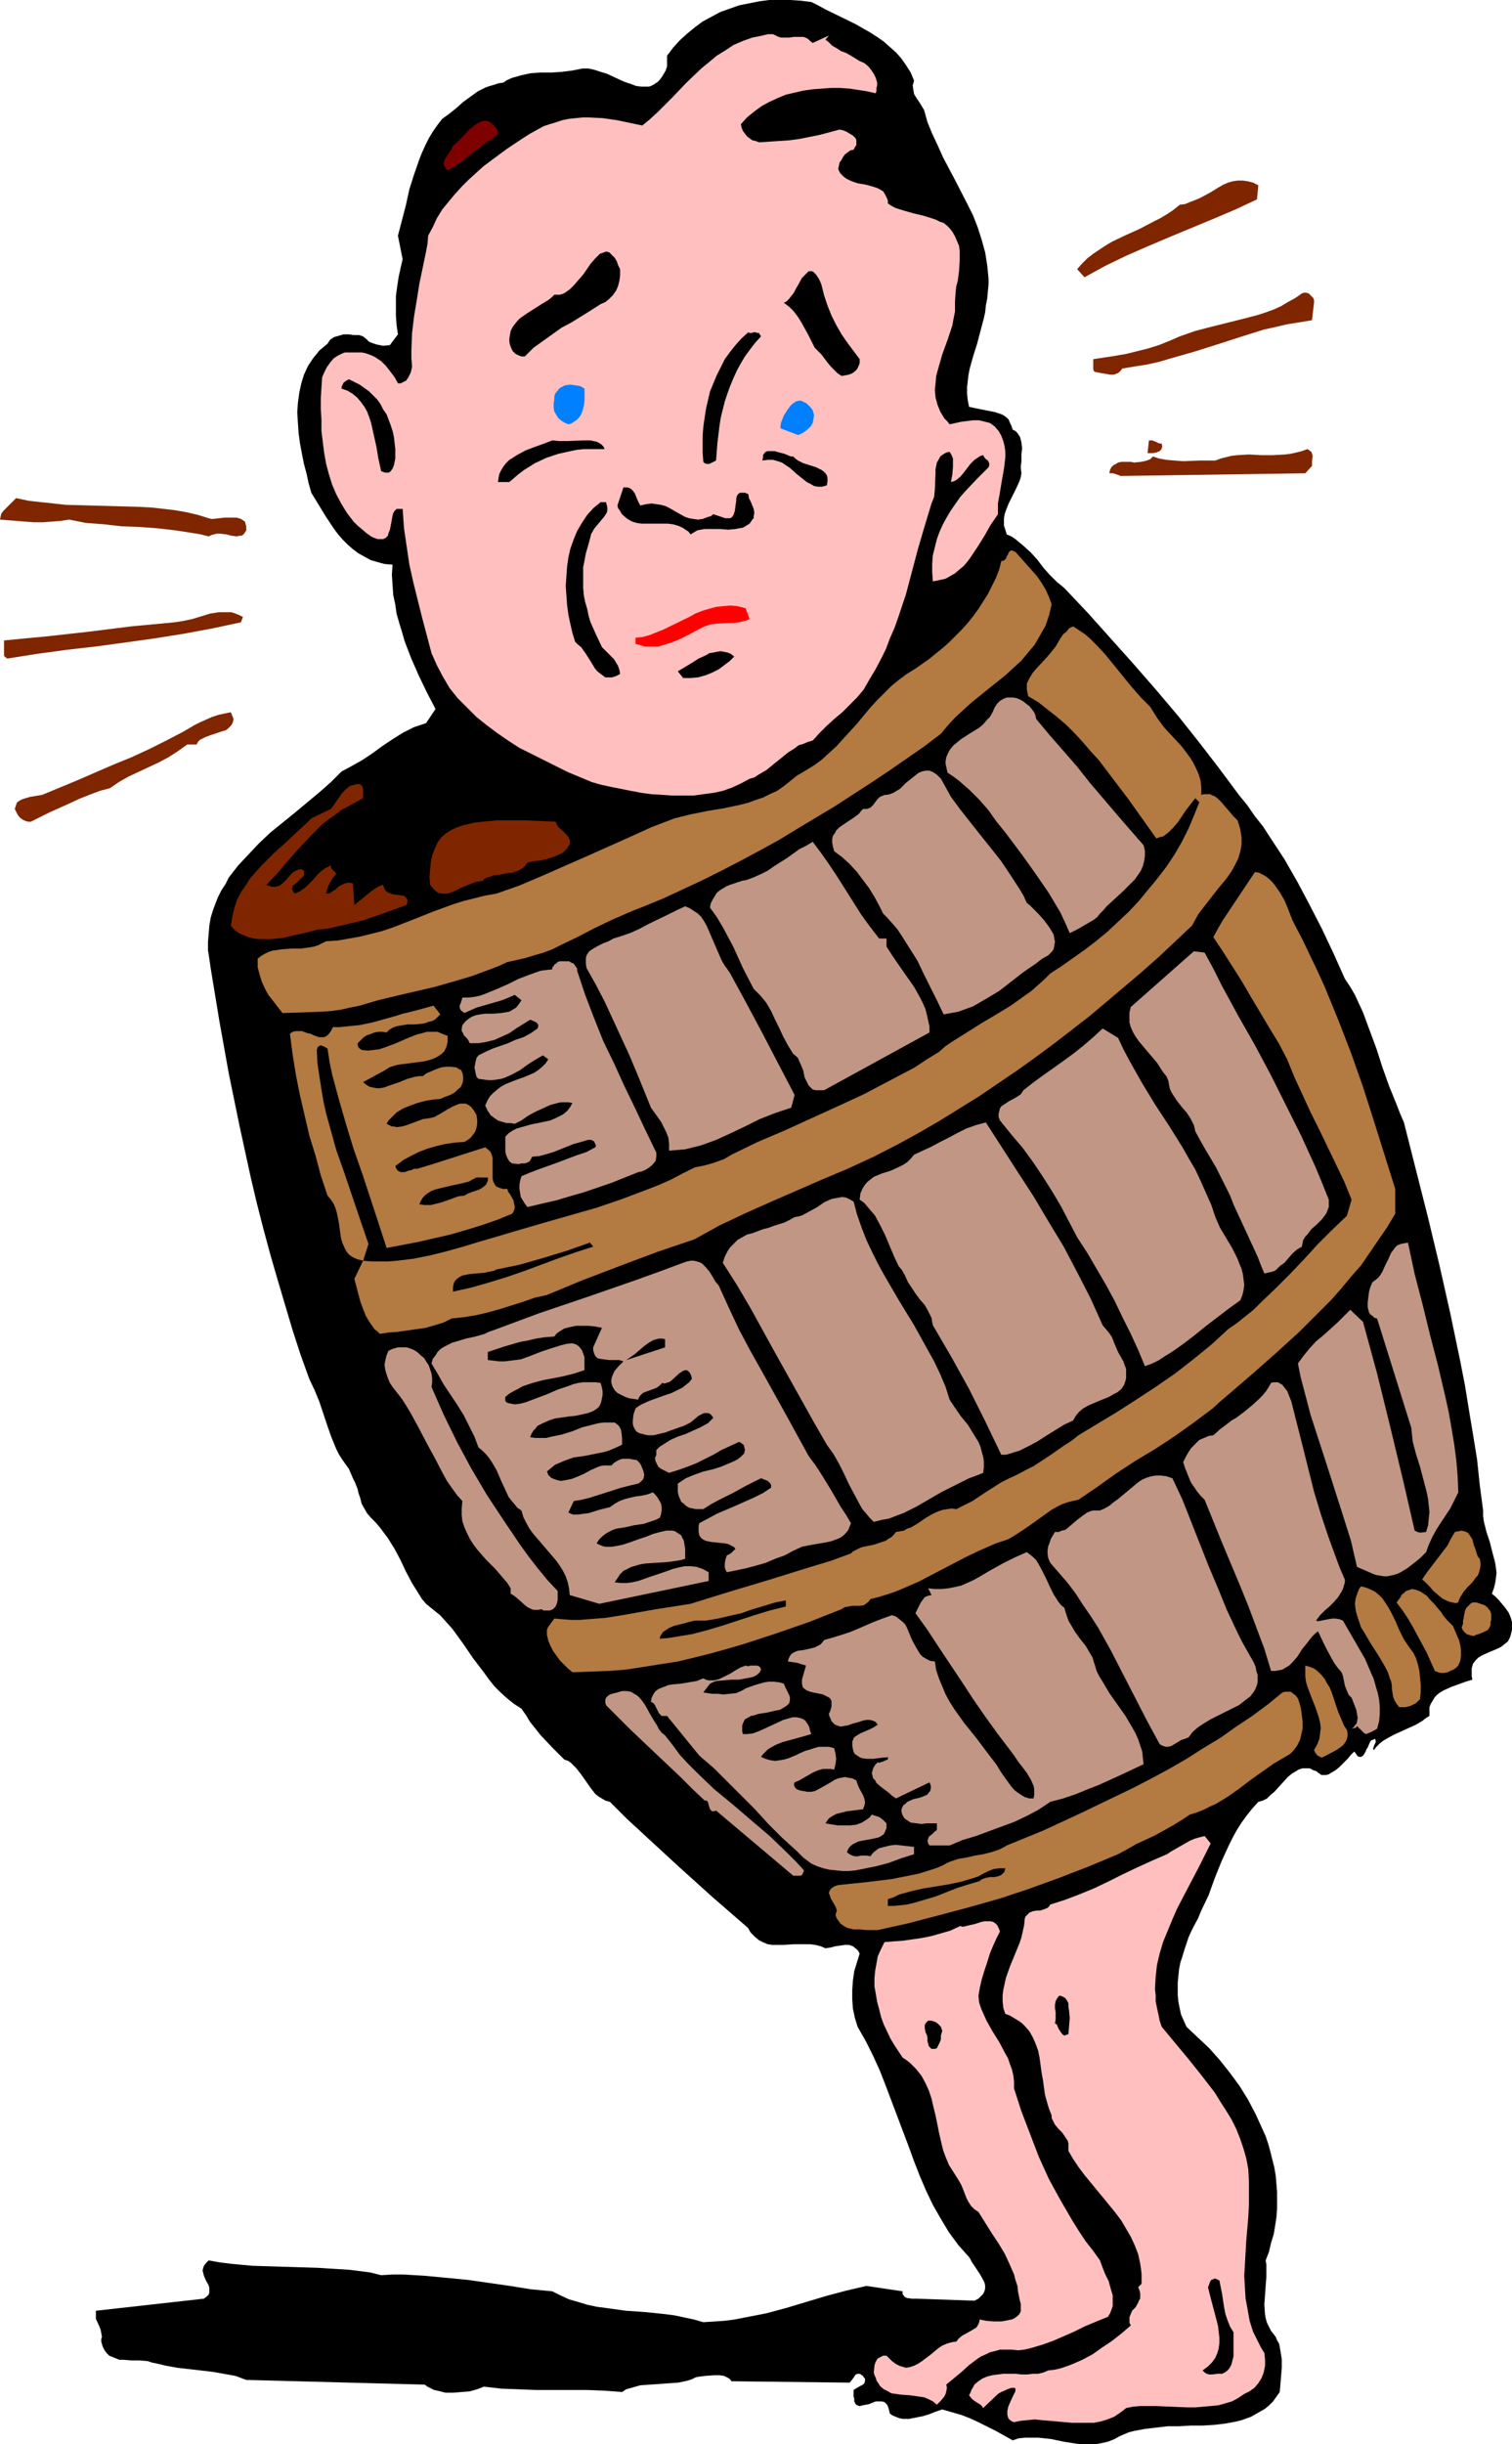 <?xml version="1.0" encoding="UTF-8" standalone="no"?>
<svg
   version="1.0"
   width="96.318mm"
   height="155.668mm"
   id="svg60"
   sodipodi:docname="Clothes Were Stolen 3.wmf"
   xmlns:inkscape="http://www.inkscape.org/namespaces/inkscape"
   xmlns:sodipodi="http://sodipodi.sourceforge.net/DTD/sodipodi-0.dtd"
   xmlns="http://www.w3.org/2000/svg"
   xmlns:svg="http://www.w3.org/2000/svg">
  <sodipodi:namedview
     id="namedview60"
     pagecolor="#ffffff"
     bordercolor="#000000"
     borderopacity="0.25"
     inkscape:showpageshadow="2"
     inkscape:pageopacity="0.0"
     inkscape:pagecheckerboard="0"
     inkscape:deskcolor="#d1d1d1"
     inkscape:document-units="mm" />
  <defs
     id="defs1">
    <pattern
       id="WMFhbasepattern"
       patternUnits="userSpaceOnUse"
       width="6"
       height="6"
       x="0"
       y="0" />
  </defs>
  <path
     style="fill:#000000;fill-opacity:1;fill-rule:evenodd;stroke:none"
     d="m 220.07,19.391 -0.162,0.646 -0.162,0.485 0.162,1.131 0.162,0.97 0.485,0.808 0.969,1.454 0.485,0.808 0.485,0.808 0.808,2.909 1.131,2.747 1.293,2.747 1.293,2.909 2.908,5.494 2.908,5.656 1.454,2.909 1.131,2.909 0.969,3.07 0.808,2.909 0.485,3.07 0.162,1.616 0.162,1.616 v 1.454 l -0.162,1.616 -0.162,1.778 -0.323,1.616 -0.162,1.616 -0.323,1.454 -0.808,3.07 -0.808,3.07 -0.969,3.07 -0.808,2.909 -0.323,1.616 -0.162,1.454 -0.162,1.454 v 1.454 l 0.162,1.616 0.323,1.616 1.454,0.323 1.616,0.323 1.616,0.323 1.616,0.323 1.454,0.485 0.646,0.323 0.646,0.485 0.485,0.485 0.323,0.808 0.323,0.646 0.323,0.97 0.646,0.323 0.485,0.485 0.323,0.485 0.323,0.485 0.162,0.646 0.162,0.646 0.162,1.454 -0.162,1.454 v 1.616 l -0.162,1.454 0.162,1.454 -0.162,0.97 -0.323,0.97 -0.808,1.778 -1.777,3.555 -0.646,1.616 -0.323,0.97 -0.162,0.97 v 0.808 0.97 l 0.323,0.97 0.323,1.131 1.131,0.485 0.969,0.646 1.939,1.616 1.777,1.616 1.616,1.778 1.454,1.939 1.454,1.616 1.777,1.778 0.808,0.646 0.969,0.808 5.655,5.979 5.494,6.14 5.494,6.14 5.494,6.302 5.332,6.302 5.009,6.302 4.847,6.302 4.686,6.302 2.101,2.585 1.777,2.585 1.939,2.424 1.777,2.747 3.393,5.171 3.232,5.656 2.908,5.494 2.908,5.656 2.747,5.817 2.747,6.14 1.293,1.939 1.131,1.939 0.969,2.101 0.969,2.101 1.616,4.363 1.616,4.363 1.454,4.525 1.616,4.525 1.777,4.363 0.808,2.101 0.969,2.262 2.908,11.473 2.908,11.473 2.747,11.473 2.585,11.473 2.424,11.635 1.131,5.817 0.969,5.979 0.969,5.817 0.969,5.979 0.646,6.14 0.808,6.14 v 1.293 l 0.162,1.293 0.646,2.585 0.808,2.424 0.646,2.585 0.646,2.424 0.162,1.131 0.162,1.293 -0.162,1.293 -0.162,1.131 -0.323,1.293 -0.485,1.293 0.808,0.646 0.808,0.808 0.808,0.97 0.808,0.97 0.808,1.131 0.485,1.131 0.323,1.131 v 1.293 0.646 l -0.162,0.646 -0.162,0.646 -0.162,0.485 -0.485,0.97 -0.808,0.646 -0.808,0.646 -0.969,0.485 -1.939,0.808 -1.777,0.808 -0.808,0.485 -0.646,0.646 -0.646,0.808 -0.323,1.131 v 0.646 0.646 0.646 l 0.162,0.808 -1.616,0.485 -1.777,0.646 -1.777,0.646 -1.777,0.808 -0.808,0.485 -0.646,0.485 -0.646,0.646 -0.485,0.808 -0.485,0.808 -0.323,0.808 v 0.97 1.131 l -0.808,0.485 -0.808,0.646 -1.616,0.97 -1.777,0.808 -3.555,1.616 -1.777,0.97 -0.808,0.485 -0.808,0.646 -0.808,0.808 -0.646,0.808 -0.162,-0.323 0.162,-0.485 0.162,-0.485 0.323,-0.646 v -0.323 l -0.162,-0.485 -0.323,0.162 -0.485,0.162 -0.323,0.323 -0.162,0.323 -0.485,1.131 -0.323,0.485 -0.162,0.485 -0.485,0.808 -0.323,0.323 -0.323,0.162 h -0.323 l -0.485,-0.162 -0.323,-0.485 -0.485,-0.646 -0.808,0.808 -0.808,0.97 -1.939,1.939 -0.969,0.808 -1.131,0.646 -0.485,0.323 -0.646,0.162 h -0.646 -0.485 l -0.646,-0.485 -0.646,-0.485 -0.646,-0.162 -0.485,-0.323 -0.485,-0.162 h -0.485 -1.131 l -0.969,0.323 -0.808,0.485 -0.808,0.485 -0.969,0.808 -1.616,1.778 -1.616,1.778 -0.969,0.808 -0.808,0.808 -0.969,0.485 -1.131,0.323 -1.454,1.616 -1.293,1.616 -1.293,1.778 -1.131,1.778 -0.969,1.778 -0.969,1.939 -1.777,3.878 -1.616,4.04 -1.454,4.04 -1.777,3.717 -0.808,1.939 -0.969,1.778 -0.646,1.293 -0.646,1.454 -0.969,2.909 -0.485,1.616 -0.485,1.454 -0.323,1.616 -0.162,1.616 -0.162,1.616 v 1.616 1.454 l 0.162,1.616 0.323,1.616 0.323,1.454 0.646,1.454 0.646,1.454 2.747,2.585 2.747,2.585 2.585,2.909 2.424,3.07 2.262,3.07 2.101,3.393 1.777,3.393 1.616,3.555 0.808,1.778 0.646,1.939 0.485,1.778 0.485,1.939 0.485,1.939 0.323,1.939 0.162,1.939 0.162,1.939 v 2.101 1.939 l -0.162,2.101 -0.323,2.101 -0.323,1.939 -0.646,2.101 -0.485,2.101 -0.808,2.101 0.162,0.97 v 0.97 2.101 l -0.162,2.101 -0.162,2.262 -0.162,2.262 0.162,2.262 0.162,0.97 0.323,1.131 0.485,0.97 0.485,0.97 0.646,0.808 0.485,0.646 0.323,0.808 0.485,0.808 0.162,0.808 0.162,0.97 0.323,1.939 v 2.101 l -0.162,1.939 -0.162,1.939 -0.162,1.939 -0.808,1.131 -0.808,1.131 -0.969,0.97 -0.969,0.808 -1.131,0.646 -1.131,0.646 -1.131,0.646 -2.262,0.808 -1.293,0.323 -2.585,0.485 -2.747,0.323 -2.747,0.162 h -2.747 l -2.908,0.162 h -2.747 l -2.747,0.323 -2.747,0.323 -2.585,0.485 -1.293,0.323 -1.131,0.485 -1.131,0.485 -1.131,0.646 -1.616,0.646 -1.454,0.323 -1.616,0.323 h -1.454 -1.616 l -1.454,-0.162 -3.07,-0.485 -3.07,-0.646 -3.07,-0.323 h -1.616 -1.454 l -1.616,0.162 -1.454,0.485 -4.039,-2.262 -4.201,-2.101 -2.101,-0.97 -2.101,-0.808 -2.262,-0.646 -2.262,-0.646 -1.454,0.485 -1.616,0.646 -1.616,0.485 -1.616,0.323 -1.616,0.323 h -1.616 l -0.808,-0.162 -0.808,-0.323 -0.808,-0.323 -0.646,-0.485 -0.162,-0.646 -0.162,-0.646 -0.162,-0.485 -0.162,-0.323 -0.323,-0.323 -0.323,-0.323 -0.646,-0.162 h -0.646 -0.808 l -1.616,0.646 -0.808,0.162 -0.808,0.162 -0.646,0.162 -0.485,-0.162 -0.323,-0.162 -0.162,-0.162 -0.162,-0.323 -0.162,-0.323 v -0.646 l -0.162,-0.485 v -0.808 -0.808 l 0.485,-0.323 1.131,-0.646 0.646,-0.323 0.323,-0.323 0.162,-0.485 v -0.323 -0.323 l -0.323,-0.323 -0.162,-0.323 -0.485,-0.323 -0.323,-0.162 h -0.323 -0.162 l -0.485,0.162 -0.323,0.485 -0.323,0.485 -0.485,0.646 -0.323,0.323 h -0.323 -0.323 l -27.792,-0.323 -0.323,-0.485 -0.485,-0.323 -0.969,-0.485 -1.131,-0.162 h -1.131 l -2.262,0.162 -1.293,0.162 -0.969,0.162 -0.969,0.485 -0.969,0.323 -2.262,0.485 -2.262,0.162 -2.262,0.162 -2.424,0.162 -2.262,0.162 -1.131,0.323 -1.131,0.323 -1.131,0.323 -0.969,0.646 -4.201,-0.323 -4.201,-0.162 h -12.28 l -4.039,-0.162 -4.363,-0.162 -4.201,-0.485 -1.616,0.646 -1.777,0.485 -1.939,0.162 -1.939,0.162 h -1.939 l -1.939,-0.485 -0.808,-0.162 -1.616,-0.808 -0.646,-0.485 -42.98,-1.131 -1.293,-0.485 -1.293,-0.485 -2.747,-0.485 -2.747,-0.485 -2.747,-0.323 -5.655,-0.646 -2.747,-0.485 -2.747,-0.646 -0.808,-0.162 -0.969,-0.323 -1.939,-0.162 h -1.939 l -1.939,-0.162 h -0.969 l -0.808,-0.323 -0.808,-0.323 -0.808,-0.323 -0.646,-0.646 -0.485,-0.646 -0.485,-0.97 -0.323,-1.131 v -0.646 l 0.162,-0.485 -0.162,-0.97 -0.162,-0.808 -0.323,-0.808 -0.808,-1.778 v -0.97 -0.485 -0.485 l 26.014,-2.909 0.646,-0.485 0.485,-0.485 0.162,-0.485 v -0.646 -0.485 l -0.162,-0.646 -0.646,-1.131 -0.485,-1.131 -0.162,-0.646 -0.162,-0.646 0.162,-0.646 0.162,-0.485 0.485,-0.646 0.646,-0.646 2.747,0.485 2.585,0.323 5.171,0.485 5.171,0.162 5.332,0.162 5.171,0.162 5.171,0.323 2.585,0.162 2.585,0.323 2.424,0.323 2.585,0.646 2.747,-0.162 h 2.747 l 5.171,0.323 5.171,0.485 5.009,0.485 10.179,1.454 5.009,0.808 5.171,0.485 1.939,0.97 2.101,0.97 2.262,0.646 2.101,0.646 2.262,0.485 2.424,0.323 4.686,0.646 4.686,0.323 4.686,0.485 2.424,0.323 2.262,0.485 2.262,0.485 2.262,0.646 2.585,-0.162 2.424,-0.162 2.585,-0.323 2.424,-0.485 5.009,-0.97 4.847,-1.293 4.847,-1.454 4.847,-1.454 4.847,-1.293 4.847,-1.131 8.725,1.293 v 0.646 l 0.323,0.485 0.323,0.323 0.485,0.162 1.131,0.162 h 1.131 l 13.896,0.485 0.969,-0.485 0.646,-0.646 0.485,-0.485 0.323,-0.646 0.162,-0.646 v -0.808 l -0.162,-0.646 -0.323,-0.646 -0.808,-1.454 -0.969,-1.454 -0.969,-1.454 -0.323,-0.646 -0.323,-0.485 -1.293,-1.454 -1.293,-1.454 -2.262,-3.07 -1.939,-3.232 -1.939,-3.393 -1.616,-3.393 -1.454,-3.393 -1.454,-3.717 -1.293,-3.555 -2.747,-7.272 -2.747,-7.272 -1.454,-3.717 -1.616,-3.555 -1.777,-3.555 -1.939,-3.393 -0.646,-2.101 -0.485,-2.262 -0.162,-2.262 v -2.262 l 0.162,-2.262 0.323,-2.262 0.646,-2.101 0.646,-2.101 -0.323,-0.646 -0.485,-0.485 -0.808,-0.646 -0.969,-0.323 h -0.969 l -1.131,0.162 -1.131,0.162 -1.293,0.323 -1.131,0.162 -1.131,-0.485 -1.293,-0.323 -1.293,-0.162 h -1.293 -2.585 l -2.747,0.162 h -1.131 -1.293 l -1.131,-0.162 -1.131,-0.485 -0.969,-0.485 -0.969,-0.808 -0.969,-0.97 -0.323,-0.485 -0.323,-0.646 -8.564,-7.433 -8.241,-7.433 -8.241,-7.595 -4.201,-3.878 -4.039,-4.04 -1.131,-0.323 -0.808,-0.485 -0.808,-0.485 -0.808,-0.646 -1.131,-1.454 -1.131,-1.616 -1.131,-1.616 -1.131,-1.454 -0.646,-0.646 -0.646,-0.646 -0.646,-0.485 -0.969,-0.323 -2.908,-2.909 -2.747,-2.909 -1.293,-1.616 -1.293,-1.616 -0.969,-1.616 -1.131,-1.616 -1.777,-1.131 -1.616,-1.293 -1.616,-1.454 -1.454,-1.454 -1.293,-1.616 -1.293,-1.778 -2.585,-3.393 -2.424,-3.555 -2.585,-3.555 -1.454,-1.616 -1.454,-1.616 -1.616,-1.293 -1.777,-1.454 -0.969,-1.131 -0.808,-1.293 -1.616,-2.585 -1.454,-2.747 -1.293,-2.747 -1.454,-2.747 -1.616,-2.585 -0.969,-1.293 -0.969,-1.293 -0.969,-1.131 -1.131,-1.131 -0.969,-1.131 -0.646,-1.131 -0.646,-1.131 -0.323,-1.293 -0.485,-1.454 -0.162,-0.808 -0.646,-1.616 -0.485,-0.97 -0.485,-1.131 -0.485,-1.131 -0.808,-1.131 -0.808,-1.131 -0.808,-1.293 -0.646,-1.293 -1.131,-2.747 -0.969,-2.747 -0.969,-2.909 -0.969,-2.909 -1.131,-2.747 -1.293,-2.747 -2.101,-5.817 -1.939,-5.979 -1.777,-5.979 -1.777,-5.979 -1.777,-6.14 -1.616,-5.979 -1.616,-6.302 -1.454,-6.14 -2.747,-12.604 -2.585,-12.604 -2.262,-12.604 -2.101,-12.766 -0.323,-2.262 -0.323,-2.101 v -1.939 l 0.162,-1.939 0.162,-1.939 0.323,-1.939 0.485,-1.616 0.646,-1.778 0.646,-1.616 0.808,-1.616 0.969,-1.454 0.808,-1.616 1.131,-1.454 1.131,-1.454 2.424,-2.585 2.585,-2.747 2.747,-2.585 5.978,-4.848 5.817,-4.848 2.747,-2.424 2.585,-2.585 2.424,-1.293 2.585,-1.454 2.424,-1.616 2.424,-1.778 2.424,-1.616 2.585,-1.616 2.585,-1.293 1.454,-0.485 1.454,-0.485 2.262,-3.393 -2.101,-4.04 -1.939,-4.04 -1.777,-4.04 -1.616,-4.201 -0.646,-2.262 -0.646,-2.101 -0.646,-2.262 -0.323,-2.262 -0.485,-2.262 -0.162,-2.424 -0.162,-2.424 0.162,-2.424 -1.939,-0.162 -1.777,-0.485 -1.616,-0.485 -1.454,-0.808 -1.454,-0.808 -1.293,-0.97 -1.293,-1.131 -1.131,-1.131 -1.131,-1.293 -0.969,-1.293 -1.939,-2.909 -1.777,-2.909 -1.777,-2.909 -0.646,-2.262 -0.485,-2.262 -0.646,-2.424 -0.485,-2.424 -0.485,-2.585 -0.323,-2.424 -0.162,-2.424 -0.162,-2.585 0.162,-2.262 0.323,-2.424 0.485,-2.262 0.646,-2.101 0.969,-2.101 0.646,-0.97 0.646,-0.97 0.808,-0.97 0.646,-0.808 0.969,-0.808 0.969,-0.808 0.323,-0.485 0.323,-0.485 0.485,-0.323 0.485,-0.323 1.131,-0.323 1.131,-0.323 h 1.293 l 1.131,0.162 h 1.293 l 0.969,0.323 0.808,0.646 0.646,0.646 0.808,0.323 0.969,0.323 0.808,0.162 0.808,0.162 1.616,-0.162 1.939,-2.585 -0.323,-2.262 -0.162,-2.262 v -2.424 -2.262 l 0.323,-2.424 0.323,-2.101 0.485,-2.262 0.485,-2.101 -1.131,-5.656 0.969,-3.717 0.969,-3.717 0.808,-3.717 1.131,-3.555 1.293,-3.717 0.646,-1.616 0.808,-1.778 0.808,-1.616 0.969,-1.616 1.131,-1.616 1.131,-1.454 1.777,-1.293 1.616,-1.293 1.616,-1.454 1.777,-1.293 1.777,-1.293 1.939,-0.97 0.969,-0.323 1.131,-0.323 0.969,-0.323 1.131,-0.162 0.969,-0.646 1.131,-0.485 1.131,-0.323 1.131,-0.323 2.262,-0.485 2.424,-0.162 h 2.585 l 2.424,-0.162 2.585,-0.323 2.424,-0.485 h 1.454 l 1.454,0.323 1.454,0.485 1.616,0.485 2.747,1.293 1.454,0.646 1.454,0.485 1.293,0.485 1.293,0.162 h 1.293 0.485 l 0.485,-0.162 0.646,-0.323 0.485,-0.323 0.485,-0.323 0.485,-0.485 0.485,-0.646 0.485,-0.808 0.485,-0.808 0.323,-0.97 v -2.585 l 1.454,-1.939 1.616,-1.778 1.777,-1.616 1.777,-1.454 1.939,-1.454 2.101,-1.131 2.101,-1.131 2.262,-0.808 2.262,-0.808 2.424,-0.485 2.424,-0.485 L 185.169,0 h 2.424 2.585 l 2.585,0.162 2.585,0.323 1.616,0.808 1.777,0.97 7.271,3.555 3.393,1.939 1.777,1.131 1.616,1.131 1.454,1.293 1.454,1.293 1.293,1.454 1.131,1.616 1.131,1.778 z"
     id="path1" />
  <path
     style="fill:#ffbfbf;fill-opacity:1;fill-rule:evenodd;stroke:none"
     d="m 195.672,10.342 3.878,-1.778 -0.808,0.97 0.808,0.646 0.808,0.808 1.131,0.646 0.969,0.646 1.293,0.485 1.131,0.646 2.101,1.293 1.131,0.485 0.969,0.808 0.646,0.808 0.646,0.97 0.485,0.97 0.323,1.131 v 0.646 l -0.162,0.646 v 0.646 l -0.162,0.646 -2.101,-0.485 -2.101,-0.323 -2.101,-0.323 -2.262,-0.162 h -2.262 l -2.101,0.162 -2.262,0.162 -2.262,0.323 -2.101,0.485 -2.101,0.485 -1.939,0.808 -2.101,0.97 -1.777,0.97 -1.777,1.293 -1.777,1.454 -1.454,1.616 0.162,0.808 0.323,0.808 0.485,0.646 0.485,0.646 0.646,0.485 0.646,0.485 0.808,0.162 0.808,0.323 4.847,-0.323 2.424,-0.162 2.424,-0.323 2.424,-0.485 2.424,-0.485 2.424,-0.646 2.424,-0.646 0.808,0.162 0.808,0.323 0.808,0.485 0.808,0.485 0.646,0.646 0.162,0.485 v 0.323 0.485 0.323 l -0.323,0.485 -0.323,0.646 -0.808,0.162 -0.646,0.485 -0.646,0.485 -0.485,0.646 -0.323,0.646 -0.485,0.646 -0.162,0.808 -0.162,0.808 0.485,0.97 0.808,0.808 0.646,0.485 0.969,0.485 0.808,0.323 0.969,0.323 1.939,0.323 1.777,0.485 0.969,0.323 0.646,0.323 0.808,0.485 0.485,0.808 0.485,0.97 0.162,0.485 v 0.646 l 0.969,0.646 0.969,0.485 2.101,0.646 2.262,0.646 2.101,0.485 2.101,0.646 0.969,0.323 0.969,0.485 0.969,0.323 0.808,0.646 0.646,0.646 0.646,0.808 0.646,1.131 0.485,1.131 0.485,1.131 0.162,1.293 v 1.131 1.131 l -0.162,2.585 -0.323,2.424 -0.323,1.131 -0.162,1.293 -0.162,2.424 v 1.293 1.131 l -0.323,1.616 -0.323,1.778 -1.131,3.393 -1.293,3.555 -0.969,3.393 -0.485,1.778 -0.162,1.778 -0.162,1.616 0.162,1.778 0.485,1.778 0.646,1.616 0.485,0.808 0.485,0.808 0.646,0.646 0.646,0.808 2.908,-0.646 1.454,-0.162 1.293,-0.162 h 1.454 l 1.293,0.323 1.293,0.323 1.131,0.808 0.969,1.131 0.646,1.131 0.485,1.293 0.323,1.293 0.162,1.293 v 1.293 l -0.162,1.454 -0.162,1.293 -0.485,2.747 -0.485,2.909 -0.485,2.747 v 1.293 1.293 l -1.777,2.585 -1.454,2.585 -1.616,2.585 -1.616,2.424 -0.808,1.131 -0.969,1.131 -0.969,0.808 -1.131,0.97 -1.131,0.646 -1.131,0.646 -1.454,0.323 -1.616,0.323 -0.162,-2.262 v -1.939 l 0.162,-2.101 0.485,-1.939 0.485,-1.939 0.646,-1.778 0.808,-1.778 0.969,-1.778 0.969,-1.616 1.131,-1.616 1.131,-1.616 1.293,-1.454 2.747,-2.909 2.747,-2.747 0.162,-0.485 v -0.485 l -0.162,-0.323 -0.162,-0.323 -0.646,-0.485 -0.323,-0.485 -0.162,-0.323 -0.646,0.162 -0.485,0.323 -0.485,0.323 -0.485,0.323 -0.969,0.97 -1.616,2.101 -0.808,0.97 -0.969,0.808 -0.646,0.323 -0.646,0.162 0.323,-1.778 0.162,-1.939 v -0.97 -0.97 l -0.323,-0.808 -0.485,-0.808 -0.808,0.162 -0.808,0.485 -0.646,0.485 -0.323,0.646 -0.485,0.808 -0.162,0.808 -0.162,0.808 v 0.97 l -0.162,3.878 -0.162,1.778 -0.323,0.808 -0.323,0.808 -1.616,5.333 -1.616,5.494 -1.454,5.494 -1.454,5.494 -1.777,5.333 -0.969,2.747 -1.131,2.585 -0.969,2.585 -1.293,2.585 -1.293,2.424 -1.454,2.424 -0.646,1.131 -0.646,1.131 -1.616,1.939 -1.777,1.778 -1.777,1.778 -1.939,1.616 -1.777,1.616 -1.777,1.778 -1.616,1.778 -1.131,0.323 -1.131,0.485 -1.131,0.323 -0.808,0.646 -1.777,1.131 -1.777,1.454 -1.616,1.293 -1.777,1.454 -1.939,1.131 -0.969,0.646 -1.131,0.323 -2.101,1.131 -2.101,0.97 -2.262,0.808 -2.262,0.485 -2.424,0.323 -2.424,0.323 h -2.424 -2.585 l -2.424,-0.162 -2.585,-0.162 -2.424,-0.323 -2.585,-0.485 -4.847,-0.97 -2.262,-0.485 -2.262,-0.646 -5.817,-2.424 -2.908,-1.454 -2.908,-1.454 -2.908,-1.454 -2.908,-1.454 -2.747,-1.778 -2.585,-1.778 -2.585,-1.939 -2.424,-1.939 -2.262,-2.262 -2.262,-2.262 -1.939,-2.424 -1.616,-2.747 -1.454,-2.747 -0.646,-1.454 -0.646,-1.454 -2.262,-8.564 -2.101,-8.403 -0.969,-4.363 -0.646,-4.363 -0.646,-4.363 -0.162,-2.262 -0.162,-2.424 h -0.323 -0.808 -0.323 l -0.485,0.485 -0.323,0.485 -0.162,0.646 -0.162,0.808 -0.162,0.97 -0.162,0.808 -0.162,0.808 -0.323,0.808 -0.162,0.646 -0.485,0.485 -0.646,0.323 h -0.323 -0.485 -0.485 l -0.485,-0.162 -0.485,-0.162 -0.646,-0.323 -1.131,-0.808 -1.131,-0.97 -0.969,-0.808 -0.969,-0.97 -1.616,-2.101 -1.293,-2.101 -1.293,-2.424 -0.969,-2.262 -0.808,-2.585 -0.646,-2.424 -0.485,-2.747 -0.323,-2.585 -0.323,-2.585 v -2.747 L 77.235,98.409 v -2.585 l 0.162,-2.585 0.162,-2.424 0.485,-1.131 0.646,-1.293 0.808,-1.131 0.808,-0.97 0.969,-0.646 0.646,-0.323 0.646,-0.323 0.485,-0.162 h 0.646 0.808 0.808 0.808 0.969 l 0.808,0.162 0.969,0.323 0.808,0.323 0.646,0.323 1.454,0.97 1.131,1.131 1.131,1.454 0.969,1.293 0.808,1.454 h 0.646 l 0.646,-0.323 0.646,-0.323 0.485,-0.646 0.323,-0.646 0.323,-0.646 0.162,-0.646 0.162,-0.808 -0.162,-1.939 v -2.101 l 0.162,-4.04 0.485,-4.04 0.646,-3.878 0.646,-4.04 0.808,-3.878 0.808,-3.878 0.323,-1.778 0.162,-1.939 1.131,-2.101 0.969,-2.101 1.293,-2.101 1.454,-1.778 1.616,-1.939 1.616,-1.778 1.616,-1.616 1.777,-1.616 1.777,-1.616 1.939,-1.454 3.716,-2.747 3.878,-2.585 1.777,-1.131 1.777,-0.97 1.454,-0.808 1.454,-0.485 1.616,-0.485 1.454,-0.485 1.616,-0.323 3.232,-0.323 h 1.616 l 3.232,0.162 3.393,0.485 3.07,0.646 3.07,0.646 1.777,-1.454 1.939,-1.778 3.555,-3.555 3.393,-3.555 3.555,-3.393 1.777,-1.454 1.939,-1.616 2.101,-1.293 1.939,-1.293 2.262,-0.97 2.262,-0.808 2.424,-0.485 1.293,-0.323 h 1.293 l 0.646,0.323 0.646,0.323 0.646,0.162 h 0.646 1.293 l 1.131,-0.162 h 1.131 1.131 l 0.485,0.162 0.646,0.323 0.485,0.485 z"
     id="path2" />
  <path
     style="fill:#7f0000;fill-opacity:1;fill-rule:evenodd;stroke:none"
     d="m 119.891,31.672 v 0.646 l -1.454,1.131 -1.616,0.97 -5.978,4.686 -1.454,0.97 -1.616,0.97 -0.323,-0.323 -0.323,-0.485 -0.162,-0.323 -0.162,-0.485 0.162,-0.646 0.323,-0.808 0.485,-0.646 0.485,-0.808 0.485,-0.646 0.323,-0.808 0.646,-0.485 0.646,-0.646 1.293,-1.293 1.293,-1.454 1.454,-1.131 0.808,-0.485 0.646,-0.323 0.808,-0.162 h 0.646 l 0.646,0.323 0.646,0.485 0.646,0.646 0.323,0.485 z"
     id="path3" />
  <path
     style="fill:#7f2600;fill-opacity:1;fill-rule:evenodd;stroke:none"
     d="m 302.637,47.993 -5.171,2.424 -5.332,2.262 -10.503,4.363 -5.332,2.262 -5.171,2.262 -5.009,2.424 -5.009,2.747 -1.777,-1.939 1.131,-1.293 1.293,-1.293 1.454,-1.131 1.454,-0.97 1.454,-0.97 1.616,-0.97 3.393,-1.616 3.232,-1.454 3.393,-1.778 1.616,-0.808 1.616,-0.97 1.454,-0.97 1.616,-1.293 1.293,-0.162 1.131,-0.485 1.293,-0.485 1.131,-0.485 2.424,-1.293 2.101,-1.293 1.131,-0.646 1.131,-0.485 1.131,-0.323 1.131,-0.162 h 1.293 l 1.131,0.162 1.293,0.323 1.293,0.646 z"
     id="path4" />
  <path
     style="fill:#000000;fill-opacity:1;fill-rule:evenodd;stroke:none"
     d="m 149.299,64.798 v 1.454 l -0.162,1.293 -0.323,1.293 -0.485,1.131 -0.808,1.131 -0.808,0.808 -0.969,0.808 -1.131,0.485 -2.262,1.454 -4.686,2.909 -2.424,1.293 -2.262,1.616 -2.262,1.616 -2.262,1.616 -2.101,2.101 h -0.808 l -0.808,-0.323 -0.646,-0.323 -0.646,-0.646 -0.323,-0.646 -0.323,-0.808 -0.162,-0.808 v -0.808 l 0.162,-0.97 0.162,-0.808 0.485,-0.97 0.485,-0.646 0.646,-0.808 0.646,-0.646 1.616,-1.131 1.777,-1.131 1.777,-1.131 1.616,-0.97 0.808,-0.646 0.646,-0.646 h 0.646 0.646 l 0.646,-0.162 0.646,-0.323 1.131,-0.808 1.131,-1.131 0.969,-1.131 1.131,-1.293 1.777,-2.585 0.969,-1.131 0.969,-0.97 0.323,-0.323 0.485,-0.162 0.485,-0.162 0.323,-0.162 h 0.485 l 0.485,0.162 0.323,0.323 0.485,0.485 0.485,0.485 0.485,0.808 0.323,0.97 z"
     id="path5" />
  <path
     style="fill:#000000;fill-opacity:1;fill-rule:evenodd;stroke:none"
     d="m 197.772,68.515 0.646,2.585 0.808,2.424 0.969,2.424 1.131,2.262 1.293,2.262 1.454,2.101 1.454,1.939 1.454,1.939 v 0.97 l -0.323,0.808 -0.323,0.646 -0.485,0.485 -0.646,0.485 -0.808,0.323 -0.808,0.162 -0.969,0.162 -0.969,-0.646 -0.808,-0.808 -0.808,-0.808 -0.808,-0.97 -1.454,-1.939 -0.808,-0.808 -0.808,-0.808 -0.808,-1.616 -0.808,-1.616 -0.808,-1.454 -0.808,-1.454 -0.808,-1.293 -0.969,-1.293 -1.131,-1.131 -1.293,-0.97 0.646,-0.323 0.646,-0.646 0.485,-0.646 0.646,-0.808 0.485,-0.97 0.485,-0.808 0.969,-1.778 0.646,-0.646 0.485,-0.485 0.485,-0.485 h 0.646 0.162 l 0.323,0.162 0.323,0.323 0.323,0.323 0.323,0.485 0.323,0.485 0.323,0.646 z"
     id="path6" />
  <path
     style="fill:#7f2600;fill-opacity:1;fill-rule:evenodd;stroke:none"
     d="m 316.371,72.878 -0.485,4.201 -2.908,0.485 -3.07,0.485 -2.747,0.646 -2.908,0.646 -5.655,1.778 -5.494,1.778 -5.655,1.778 -5.655,1.616 -2.747,0.808 -2.908,0.646 -3.07,0.485 -2.908,0.485 -0.162,0.323 -0.323,0.323 -0.323,0.323 -0.323,0.162 -0.808,0.323 h -0.969 l -1.939,-0.323 -0.808,-0.162 -0.808,-0.162 -0.323,-0.162 -0.162,-0.485 V 88.229 87.421 86.451 l 5.332,-0.808 2.747,-0.485 2.585,-0.646 2.585,-0.646 2.585,-0.808 2.424,-0.97 2.585,-1.131 3.716,-1.293 3.716,-0.97 3.878,-0.97 3.878,-0.97 3.716,-0.97 1.939,-0.646 1.777,-0.646 1.777,-0.808 1.616,-0.97 1.777,-0.97 1.616,-1.131 0.485,-0.162 h 0.485 l 0.646,0.162 0.323,0.323 0.485,0.485 0.323,0.323 0.162,0.485 z"
     id="path7" />
  <path
     style="fill:#000000;fill-opacity:1;fill-rule:evenodd;stroke:none"
     d="m 183.23,80.957 -1.454,1.616 -1.131,1.454 -1.293,1.778 -0.969,1.616 -0.969,1.778 -0.808,1.778 -0.808,1.939 -0.646,1.778 -0.646,1.939 -0.485,1.939 -0.485,1.939 -0.323,2.101 -0.485,4.04 -0.323,4.201 -1.616,0.808 h -0.323 -0.323 l -0.485,-0.162 -0.323,-0.323 -0.162,-2.101 v -2.101 -2.101 l 0.162,-2.101 0.323,-2.262 0.323,-2.101 0.485,-2.101 0.485,-2.101 0.808,-1.939 0.808,-1.939 0.969,-1.939 0.969,-1.939 1.293,-1.778 1.293,-1.616 1.454,-1.616 1.616,-1.454 0.323,0.162 h 0.485 l 0.485,-0.162 h 0.485 l 0.323,0.162 h 0.485 l 0.162,0.323 z"
     id="path8" />
  <path
     style="fill:#000000;fill-opacity:1;fill-rule:evenodd;stroke:none"
     d="m 95.17,109.559 v 0.808 l -0.162,0.808 -0.162,0.808 -0.323,0.808 -0.485,0.646 -0.162,0.162 -0.323,0.162 H 93.231 92.746 l -0.485,-0.162 -0.485,-0.162 -0.323,-1.454 -0.323,-1.454 -0.485,-2.909 -0.646,-2.909 -0.646,-2.909 -0.485,-1.454 -0.485,-1.293 -0.646,-1.131 -0.808,-1.131 -0.969,-1.131 -0.969,-0.808 -1.293,-0.808 -1.454,-0.485 v -0.485 l 0.162,-0.323 0.323,-0.646 0.646,-0.485 0.646,-0.323 1.293,0.646 1.293,0.646 1.131,0.808 1.131,0.808 0.969,0.97 0.969,0.97 0.808,1.131 0.646,1.293 0.808,1.131 0.485,1.293 0.485,1.293 0.485,1.454 0.323,1.454 0.162,1.454 0.162,1.454 z"
     id="path9" />
  <path
     style="fill:#007fff;fill-opacity:1;fill-rule:evenodd;stroke:none"
     d="m 140.735,93.561 v 1.293 1.454 l -0.162,1.293 -0.323,1.293 -0.485,1.131 -0.808,0.97 -0.485,0.323 -0.485,0.323 -0.485,0.323 -0.646,0.162 -0.808,-0.323 -0.808,-0.485 -0.808,-0.646 -0.485,-0.808 -0.485,-0.808 -0.162,-0.97 v -0.97 l 0.162,-0.97 v -0.646 l 0.162,-0.646 0.323,-0.485 0.323,-0.323 0.323,-0.485 0.485,-0.323 0.969,-0.485 1.293,-0.162 1.131,0.162 1.131,0.162 0.646,0.323 z"
     id="path10" />
  <path
     style="fill:#007fff;fill-opacity:1;fill-rule:evenodd;stroke:none"
     d="m 195.672,98.732 0.162,0.646 0.162,0.485 -0.162,1.131 -0.162,0.808 -0.485,0.808 -0.646,0.646 -0.808,0.646 -0.808,0.485 -0.808,0.323 -4.201,-1.616 v -0.646 l 0.162,-0.808 0.646,-1.616 0.808,-1.293 0.485,-0.646 0.485,-0.646 0.646,-0.485 0.485,-0.323 0.646,-0.162 h 0.646 l 0.646,0.323 0.646,0.323 0.808,0.808 z"
     id="path11" />
  <path
     style="fill:#000000;fill-opacity:1;fill-rule:evenodd;stroke:none"
     d="m 145.582,108.104 h -1.777 -1.616 -1.616 l -1.616,0.162 -1.616,0.323 -1.454,0.323 -1.454,0.323 -1.454,0.485 -1.454,0.485 -2.747,1.293 -2.585,1.616 -1.293,0.97 -1.131,0.97 -1.131,0.97 h -2.747 l 0.162,-1.131 0.162,-0.808 0.485,-0.97 0.485,-0.808 0.646,-0.808 0.808,-0.808 0.808,-0.485 0.969,-0.646 2.101,-1.131 2.101,-0.808 2.262,-0.808 2.101,-0.808 1.616,0.162 h 1.939 l 3.878,-0.162 h 1.777 l 0.646,0.162 0.808,0.162 0.646,0.323 0.485,0.323 0.485,0.485 z"
     id="path12" />
  <path
     style="fill:#7f2600;fill-opacity:1;fill-rule:evenodd;stroke:none"
     d="m 279.692,106.812 0.162,0.646 -0.162,0.485 -0.162,0.323 -0.323,0.323 -0.808,0.323 -0.808,0.162 h -1.293 l 0.323,-3.07 h 0.808 l 0.808,0.323 0.646,0.323 z"
     id="path13" />
  <path
     style="fill:#7f2600;fill-opacity:1;fill-rule:evenodd;stroke:none"
     d="m 315.886,112.144 -1.616,1.778 -44.434,0.646 -1.293,-0.485 -0.646,-0.162 h -0.808 l 0.162,-0.808 0.323,-0.646 0.485,-0.485 0.646,-0.323 0.485,-0.323 0.808,-0.162 h 2.262 l 0.808,0.162 1.616,-0.162 0.808,-0.162 0.646,-0.162 0.808,-0.323 0.646,-0.646 1.454,0.485 1.777,0.323 1.939,0.162 2.101,0.162 4.039,-0.162 h 1.939 1.777 l 1.293,-0.485 1.293,-0.323 1.293,-0.323 1.454,-0.162 2.747,-0.162 2.908,0.162 h 2.908 l 2.908,-0.162 1.293,-0.162 1.454,-0.323 1.293,-0.323 1.293,-0.485 0.323,0.162 0.162,0.162 0.485,0.323 0.162,0.485 0.162,0.485 -0.162,1.293 v 0.646 z"
     id="path14" />
  <path
     style="fill:#000000;fill-opacity:1;fill-rule:evenodd;stroke:none"
     d="m 199.065,116.83 -1.131,0.323 h -0.969 l -0.969,-0.162 -0.808,-0.485 -0.969,-0.485 -0.808,-0.646 -1.616,-1.293 -1.616,-1.454 -0.969,-0.646 -0.969,-0.646 -0.969,-0.323 -1.131,-0.323 h -1.293 l -1.293,0.162 0.162,-0.808 v -0.485 l 0.323,-0.485 0.323,-0.323 0.485,-0.162 h 0.485 0.485 0.646 l 1.131,0.323 1.293,0.323 1.131,0.485 0.485,0.162 h 0.485 l 0.485,0.485 0.646,0.485 1.293,0.646 3.07,0.97 0.646,0.323 0.646,0.323 0.485,0.323 0.485,0.485 0.323,0.485 0.162,0.646 v 0.808 z"
     id="path15" />
  <path
     style="fill:#000000;fill-opacity:1;fill-rule:evenodd;stroke:none"
     d="m 154.146,121.678 1.454,-0.323 1.293,-0.162 1.131,0.162 1.131,0.162 1.131,0.323 0.969,0.485 1.939,1.131 1.777,0.97 0.969,0.323 0.969,0.162 1.131,0.162 1.131,-0.162 1.293,-0.485 0.646,-0.162 0.646,-0.485 0.969,0.323 0.969,0.323 0.969,0.323 h 0.646 0.485 l 0.485,-0.323 0.323,-0.485 0.162,-0.485 0.162,-0.485 0.162,-1.293 0.162,-1.131 v -0.485 l 0.162,-0.646 0.162,-0.323 0.323,-0.323 0.323,-0.162 h 0.485 0.646 l 0.808,0.323 0.162,0.97 0.485,0.97 0.646,1.616 0.162,0.97 -0.162,0.808 v 0.485 l -0.323,0.323 -0.323,0.485 -0.323,0.485 -0.808,0.485 -0.808,0.485 -0.969,0.162 -0.808,0.162 -1.777,0.162 -1.939,-0.162 h -1.939 -1.777 l -0.969,0.162 -0.808,0.162 -0.808,0.485 -0.808,0.485 -0.485,-0.646 -0.485,-0.323 -0.969,-0.646 -1.131,-0.485 -1.131,-0.323 -1.293,-0.162 h -1.293 -1.293 -2.424 -1.293 l -1.131,-0.162 -1.131,-0.323 -1.131,-0.646 -0.969,-0.808 -0.485,-0.485 -0.323,-0.646 -0.485,-0.646 -0.162,-0.646 1.454,-4.363 h 0.646 0.323 l 0.485,0.162 0.323,0.162 0.485,0.485 0.485,0.646 0.323,0.808 0.323,0.808 0.323,0.646 z"
     id="path16" />
  <path
     style="fill:#7f2600;fill-opacity:1;fill-rule:evenodd;stroke:none"
     d="m 50.251,124.748 0.646,0.162 h 0.485 l 1.293,-0.162 1.454,-0.162 h 1.454 1.293 l 0.646,0.162 0.485,0.162 0.485,0.323 0.485,0.323 0.162,0.646 0.162,0.646 v 0.808 l -0.323,0.485 -0.323,0.485 -0.485,0.323 h -0.485 l -0.646,0.162 -1.293,-0.162 -0.646,-0.162 -0.646,-0.162 -1.454,-0.162 h -0.808 l -0.646,0.162 -0.646,0.162 -0.646,0.323 -1.939,-0.485 -1.939,-0.323 -4.201,-0.646 -4.201,-0.485 -4.363,-0.323 -4.363,-0.162 -4.201,-0.485 -4.363,-0.323 -4.039,-0.808 -2.101,0.323 -2.101,0.162 -2.101,0.162 H 8.241 L 4.039,125.395 0,125.072 l 0.162,-0.808 0.162,-0.646 0.485,-0.646 0.646,-0.646 1.293,-1.293 1.131,-1.131 3.07,0.646 2.908,0.323 3.07,0.323 2.908,0.323 5.978,0.162 5.978,0.162 5.817,0.162 2.908,0.162 2.908,0.323 2.747,0.323 2.747,0.485 2.747,0.646 z"
     id="path17" />
  <path
     style="fill:#000000;fill-opacity:1;fill-rule:evenodd;stroke:none"
     d="m 145.905,120.87 0.162,0.646 0.162,0.646 v 0.646 l -0.162,0.646 -0.323,0.485 -0.323,0.485 -0.808,0.97 -0.808,0.97 -0.808,0.97 -0.323,0.646 -0.323,0.485 -0.162,0.646 -0.162,0.646 -0.485,1.778 -0.485,1.616 -0.323,1.778 -0.323,1.616 v 1.616 1.778 1.616 l 0.162,1.778 0.323,1.616 0.485,1.616 0.323,1.616 0.485,1.616 1.293,2.909 1.454,3.07 1.454,1.454 1.454,1.454 0.485,0.808 0.485,0.808 0.323,0.97 0.162,0.97 -0.969,0.485 -0.969,0.323 h -0.808 -0.808 l -0.646,-0.485 -0.646,-0.485 -0.646,-0.485 -0.646,-0.808 -0.969,-1.616 -1.131,-1.778 -1.131,-1.616 -0.808,-0.646 -0.646,-0.646 -0.646,-2.101 -0.485,-2.101 -0.485,-2.262 -0.323,-2.424 -0.162,-2.262 -0.162,-2.262 0.162,-2.424 0.162,-2.262 0.323,-2.262 0.485,-2.101 0.808,-2.262 0.808,-1.939 1.131,-1.939 1.293,-1.939 1.454,-1.616 1.777,-1.454 z"
     id="path18" />
  <path
     style="fill:#b37a42;fill-opacity:1;fill-rule:evenodd;stroke:none"
     d="m 253.194,145.432 -0.323,1.454 -0.323,1.293 -0.808,2.424 -1.293,2.262 -1.293,2.262 -1.616,1.939 -1.616,1.939 -1.939,1.778 -1.939,1.778 -4.039,3.232 -4.201,3.393 -1.939,1.778 -1.939,1.778 -1.777,1.939 -1.616,1.939 -4.039,3.07 -4.201,2.909 -4.201,2.909 -4.363,2.909 -8.725,5.656 -8.887,5.333 -4.524,2.747 -4.686,2.585 -4.524,2.424 -4.686,2.424 -4.524,2.262 -4.847,2.262 -4.524,2.101 -4.686,1.939 -2.101,0.808 -1.939,0.808 -4.039,1.778 -4.039,1.939 -4.039,2.101 -4.039,1.939 -1.939,0.97 -2.101,0.808 -2.262,0.646 -2.101,0.646 -2.101,0.485 -2.262,0.485 -2.101,0.97 -2.101,0.808 -4.363,1.616 -4.363,1.293 -4.524,1.293 -9.048,2.101 -4.686,1.131 -4.363,1.293 -2.424,0.485 -2.101,0.485 -2.424,0.323 -2.262,0.162 -4.686,0.162 -4.686,0.162 -1.131,-1.454 -1.131,-1.454 -1.131,-1.454 -0.808,-1.454 -0.808,-1.778 -0.485,-1.616 -0.485,-1.778 v -2.101 l 0.808,-0.646 0.808,-0.485 0.969,-0.485 0.969,-0.323 2.262,-0.323 2.262,-0.162 h 2.262 l 2.262,-0.323 0.969,-0.162 0.969,-0.323 0.969,-0.485 0.969,-0.485 2.747,-0.162 2.747,-0.485 2.747,-0.485 2.585,-0.646 2.585,-0.646 2.424,-0.808 5.009,-1.939 4.847,-1.939 4.847,-1.778 2.585,-0.808 2.585,-0.646 2.585,-0.646 2.747,-0.485 5.494,-1.939 5.332,-2.262 10.664,-4.686 10.503,-4.686 5.332,-2.424 5.494,-2.101 3.878,-0.97 4.039,-0.808 3.878,-0.646 3.878,-0.808 1.939,-0.485 1.777,-0.646 1.939,-0.646 1.616,-0.808 1.777,-0.808 1.616,-1.131 1.616,-1.293 1.616,-1.293 1.939,-1.131 2.101,-1.293 1.777,-1.293 1.777,-1.616 1.777,-1.616 1.616,-1.778 3.393,-3.717 3.07,-3.717 1.777,-1.939 1.616,-1.616 1.777,-1.778 1.777,-1.454 1.939,-1.454 2.101,-1.293 3.232,-2.262 3.393,-2.747 1.454,-1.293 1.616,-1.616 1.454,-1.454 1.454,-1.616 1.293,-1.616 1.293,-1.778 1.131,-1.778 1.131,-1.778 0.969,-1.939 0.969,-1.939 0.808,-2.101 0.485,-1.939 0.485,-0.162 h 0.162 l 0.485,-0.485 0.162,-0.485 0.323,-0.485 0.162,-0.485 0.323,-0.323 0.162,-0.162 h 0.323 l 0.323,0.162 0.485,0.162 2.585,2.909 2.585,2.909 1.131,1.616 0.969,1.616 0.808,1.778 z"
     id="path19" />
  <path
     style="fill:#ff0000;fill-opacity:1;fill-rule:evenodd;stroke:none"
     d="m 180.483,148.987 -0.646,0.323 -0.646,0.162 -1.293,0.323 -1.293,0.162 h -1.293 l -2.747,0.162 -1.454,0.162 -1.454,0.485 -1.939,0.97 -2.101,1.131 -1.939,0.97 -1.939,0.808 -2.101,0.646 -1.131,0.323 h -1.131 -0.969 -1.131 l -1.131,-0.323 -1.131,-0.323 v -1.454 l 1.616,-0.162 1.777,-0.485 1.616,-0.646 1.616,-0.646 6.302,-3.07 1.454,-0.808 1.616,-0.646 1.616,-0.485 1.777,-0.485 1.616,-0.162 1.777,-0.162 1.777,0.162 1.939,0.485 z"
     id="path20" />
  <path
     style="fill:#7f2600;fill-opacity:1;fill-rule:evenodd;stroke:none"
     d="m 58.491,148.502 -0.485,1.293 -6.786,1.454 -6.948,1.293 -7.109,1.131 -6.948,0.97 -7.109,0.97 -7.109,0.808 -7.109,0.97 -7.109,1.131 -0.485,-0.323 -0.323,-0.323 v -0.646 -0.646 -1.293 -0.646 -0.485 l 5.009,-0.485 5.171,-0.485 10.179,-1.131 10.341,-1.293 5.171,-0.485 5.171,-0.485 2.101,-0.323 2.262,-0.485 2.101,-0.646 2.101,-0.646 2.101,-0.323 h 1.131 0.969 0.969 l 0.969,0.323 0.808,0.323 z"
     id="path21" />
  <path
     style="fill:#b37a42;fill-opacity:1;fill-rule:evenodd;stroke:none"
     d="m 276.946,170.155 0.808,1.293 0.808,1.293 0.808,1.131 0.969,1.293 2.101,2.262 2.101,2.262 0.969,1.293 0.969,1.293 0.808,1.293 0.646,1.293 0.646,1.454 0.485,1.616 0.162,1.616 v 1.778 l 0.646,-0.162 h 0.808 0.646 l 0.646,0.323 0.485,0.162 0.646,0.485 0.969,0.97 1.939,2.262 0.969,1.131 0.969,0.97 0.323,0.97 0.323,1.131 0.162,0.97 0.162,0.97 v 0.808 0.97 l -0.323,1.778 -0.485,1.616 -0.808,1.616 -0.808,1.454 -1.131,1.616 -2.262,2.747 -1.131,1.454 -1.131,1.454 -1.131,1.454 -1.131,1.454 -0.808,1.454 -0.808,1.454 -8.079,7.595 -4.201,3.717 -4.201,3.555 -4.201,3.555 -4.039,3.393 -4.363,3.393 -4.201,3.232 -4.363,3.232 -4.524,3.232 -4.524,3.07 -4.524,3.07 -4.686,2.909 -4.686,2.909 -5.009,2.909 -5.009,2.747 -5.978,3.07 -6.302,2.909 -6.14,2.585 -6.302,2.747 -6.302,2.747 -6.14,2.747 -6.14,2.909 -2.908,1.616 -2.908,1.616 -9.048,3.07 -9.048,3.393 -8.887,3.393 -8.564,3.555 -2.908,0.646 -2.747,0.97 -5.655,1.778 -2.908,0.808 -2.747,0.646 -2.908,0.485 -3.07,0.323 -1.939,0.97 -2.101,0.646 -2.262,0.646 -2.262,0.323 -4.524,0.646 -2.262,0.162 -1.939,0.323 -0.646,-0.646 -0.646,-0.485 -1.131,-1.616 -0.969,-1.616 -0.646,-1.616 -0.646,-1.778 -0.485,-1.778 -0.969,-3.717 2.101,-4.363 -0.646,-0.162 -0.646,-0.162 -1.131,-0.485 -0.969,-0.646 -0.646,-0.808 -0.485,-0.97 -0.485,-1.131 -0.323,-1.131 -0.162,-1.131 -0.323,-2.424 -0.485,-2.424 -0.323,-1.131 -0.485,-1.131 -0.646,-0.97 -0.808,-0.97 -1.616,-4.848 -1.293,-4.848 -1.454,-4.686 -1.131,-4.848 -1.131,-4.848 -0.969,-4.848 -0.808,-5.009 -0.646,-5.009 0.646,-0.485 0.808,-0.162 h 0.646 0.808 l 1.293,0.485 0.808,0.162 0.646,0.323 1.293,0.485 h 0.646 0.646 l 0.646,-0.323 0.485,-0.485 0.485,-0.646 0.485,-0.97 h 1.616 l 1.616,-0.162 3.232,-0.323 3.07,-0.646 2.908,-0.808 2.908,-0.808 1.454,-0.485 1.454,-0.323 3.07,-0.808 2.908,-0.808 1.616,2.101 -0.646,0.646 -0.485,0.485 -0.808,0.485 -0.808,0.162 -0.808,0.323 -0.808,0.162 -1.777,0.162 h -1.777 l -1.939,0.323 -0.808,0.162 -0.808,0.323 -0.808,0.485 -0.646,0.646 -0.969,-0.162 h -0.969 l -0.969,0.162 -0.808,0.323 -0.969,0.323 -0.808,0.485 -0.646,0.646 -0.808,0.808 v 0.323 0.162 l 0.162,0.485 0.323,0.323 0.485,0.323 1.454,0.162 1.454,-0.162 1.293,-0.162 1.454,-0.485 2.585,-0.97 2.585,-1.131 2.424,-0.97 1.293,-0.323 1.131,-0.323 h 1.293 1.293 l 1.131,0.485 1.293,0.485 v 0.808 0.646 l -0.162,0.646 -0.162,0.646 -0.485,0.97 -0.646,0.646 -0.969,0.646 -0.969,0.485 -0.969,0.323 -1.293,0.323 -2.424,0.323 -2.585,0.323 -1.293,0.162 -1.131,0.323 -0.969,0.323 -0.969,0.646 -5.332,2.909 0.808,0.646 0.808,0.485 0.808,0.162 0.808,0.162 h 0.808 l 0.969,-0.162 1.777,-0.646 1.939,-0.646 1.939,-0.808 1.777,-0.485 0.969,-0.162 h 0.969 l 0.808,-0.646 1.131,-0.485 1.131,-0.485 1.293,-0.485 1.131,-0.162 h 1.293 l 1.293,0.162 0.485,0.323 0.646,0.323 0.323,0.646 0.162,0.808 v 0.485 0.646 l -0.162,0.646 -0.485,0.97 -0.485,0.323 -0.808,0.808 -1.131,0.646 -1.293,0.485 -1.131,0.485 -1.777,0.162 -1.939,0.323 -1.777,0.485 -1.777,0.646 -1.616,0.646 -1.616,0.97 -0.646,0.646 -0.646,0.646 -0.646,0.646 -0.485,0.808 0.646,0.323 0.646,0.323 h 0.485 l 0.646,0.162 1.293,-0.162 1.131,-0.323 2.585,-0.97 1.293,-0.485 1.293,-0.162 0.808,-0.162 0.646,-0.162 1.454,-0.808 1.616,-0.97 1.454,-0.808 0.808,-0.323 0.808,-0.323 h 0.646 0.808 l 0.646,0.323 0.646,0.485 0.646,0.808 0.646,1.131 0.162,1.131 v 0.97 l -0.162,0.97 -0.323,0.97 -0.485,0.646 -0.646,0.808 -0.646,0.485 -0.808,0.485 -2.262,0.162 -2.262,0.323 -2.101,0.485 -2.262,0.646 -2.101,0.808 -1.939,0.97 -1.777,0.97 -1.939,1.454 0.162,0.485 0.323,0.485 0.162,0.162 0.323,0.162 0.323,0.162 h 0.323 0.646 l 0.808,-0.323 0.808,-0.162 0.323,-0.162 0.323,-0.162 h 0.808 l 4.201,-1.293 4.039,-1.293 8.079,-2.585 0.808,0.646 0.485,0.485 0.323,0.808 0.162,0.646 v 0.97 0.808 1.616 0.808 0.808 l 0.162,0.646 0.323,0.646 0.323,0.485 0.646,0.323 0.969,0.323 h 0.485 0.646 l 0.162,0.646 0.485,0.646 0.808,1.454 0.162,0.808 0.162,0.808 -0.162,0.808 -0.162,0.323 -0.323,0.485 -3.555,1.454 -3.716,1.293 -3.716,1.131 -3.878,1.131 -7.756,1.778 -7.594,1.454 -1.939,-5.979 -3.878,-11.796 -2.101,-5.979 -1.777,-5.817 -1.777,-6.14 -1.616,-5.979 -0.646,-3.07 -0.485,-3.232 -0.808,-0.485 -0.485,-0.162 -0.323,-0.162 -0.323,0.162 -0.323,0.162 -0.162,0.323 -0.162,0.485 0.162,3.232 0.485,3.232 0.485,3.07 0.485,2.909 0.646,2.909 0.808,2.909 1.616,5.817 1.939,5.494 3.878,11.473 1.939,5.656 -1.293,4.04 2.101,0.162 h 1.939 2.101 l 1.939,-0.162 4.039,-0.485 4.039,-0.808 3.878,-0.97 4.039,-1.131 3.716,-1.131 3.878,-1.131 5.978,-1.778 6.14,-1.778 12.442,-3.555 6.14,-2.101 5.978,-2.262 2.908,-1.131 2.908,-1.293 2.747,-1.454 2.908,-1.454 2.424,-0.485 2.262,-0.646 1.293,-0.485 0.969,-0.323 1.131,-0.646 0.808,-0.485 6.302,-3.07 6.463,-2.747 12.765,-5.817 6.302,-2.909 6.14,-3.232 3.07,-1.616 3.07,-1.616 2.908,-1.939 2.908,-1.778 1.454,-1.293 1.616,-1.131 3.393,-2.101 3.555,-2.262 3.555,-2.101 3.716,-2.262 3.393,-2.424 1.616,-1.131 1.616,-1.454 1.454,-1.293 1.454,-1.454 2.747,-1.778 2.747,-1.939 2.747,-1.939 2.747,-2.101 2.747,-2.262 2.585,-2.424 2.585,-2.424 2.424,-2.585 2.262,-2.747 2.262,-2.747 2.101,-2.747 1.939,-2.909 1.777,-3.07 1.616,-3.232 1.293,-3.07 1.293,-3.232 -0.969,-0.97 -1.131,1.454 -1.131,1.454 -0.969,1.454 -0.969,1.454 -1.131,1.293 -1.131,1.131 -0.646,0.485 -0.646,0.485 -0.808,0.162 -0.808,0.323 -6.786,-9.534 -3.555,-4.686 -3.555,-4.686 -1.939,-2.101 -1.939,-2.262 -1.939,-2.101 -1.939,-1.939 -2.262,-1.939 -2.262,-1.778 -2.262,-1.778 -2.424,-1.454 -0.162,-0.808 -0.162,-0.808 v -0.808 -0.646 l 0.323,-0.646 0.323,-0.646 0.808,-1.293 0.969,-1.131 2.262,-2.424 0.969,-1.131 0.646,-0.808 0.646,-0.808 1.131,-1.939 0.646,-0.97 0.808,-0.646 0.646,-0.808 0.969,-0.485 1.454,0.97 1.454,0.97 1.293,1.131 1.293,1.293 2.262,2.424 2.101,2.585 2.101,2.585 2.101,2.585 2.262,2.585 z"
     id="path22" />
  <path
     style="fill:#000000;fill-opacity:1;fill-rule:evenodd;stroke:none"
     d="m 176.767,158.036 -1.131,1.131 -1.293,0.97 -1.293,0.97 -1.616,0.808 -1.616,0.646 -1.777,0.485 -1.777,0.162 h -1.777 l -1.293,-1.616 1.616,-0.97 0.808,-0.485 0.808,-0.485 1.777,-1.131 1.777,-0.808 0.808,-0.485 0.969,-0.162 0.808,-0.162 0.969,-0.162 0.808,0.162 0.808,0.162 0.808,0.323 z"
     id="path23" />
  <path
     style="fill:#c19684;fill-opacity:1;fill-rule:evenodd;stroke:none"
     d="m 249.477,173.064 3.232,3.878 3.393,3.878 3.232,3.717 3.07,3.878 6.463,7.595 3.07,3.555 3.393,3.878 0.323,1.293 v 1.293 l -0.162,1.131 -0.323,1.293 -0.485,1.131 -0.646,0.97 -0.808,1.131 -0.969,0.97 -1.939,1.939 -1.939,1.778 -1.939,1.778 -0.808,0.97 -0.808,0.808 -0.646,0.808 -0.808,0.646 -1.939,1.131 -1.939,1.131 -0.969,0.485 -0.969,0.485 -1.131,-2.585 -1.131,-2.424 -1.454,-2.424 -1.454,-2.424 -3.232,-4.686 -1.616,-2.262 -1.616,-2.262 -1.939,-2.585 -1.939,-2.585 -2.101,-2.585 -1.939,-2.747 -2.262,-2.585 -2.262,-2.262 -1.293,-1.131 -1.293,-1.131 -1.293,-0.97 -1.454,-0.97 -0.162,-0.646 -0.162,-0.808 -0.162,-0.646 v -0.646 l 0.162,-0.97 0.485,-1.131 0.485,-0.808 0.808,-0.97 0.808,-0.646 0.969,-0.808 2.262,-1.454 2.101,-1.293 0.969,-0.808 0.808,-0.97 0.808,-0.808 0.646,-1.131 0.485,-1.131 0.646,-0.97 0.646,-0.646 0.808,-0.485 0.808,-0.323 h 0.808 0.808 l 0.808,0.162 0.808,0.323 0.808,0.485 0.808,0.646 0.646,0.485 0.646,0.808 0.485,0.646 0.323,0.808 z"
     id="path24" />
  <path
     style="fill:#7f2600;fill-opacity:1;fill-rule:evenodd;stroke:none"
     d="m 56.229,173.064 -0.162,0.808 -0.323,0.646 -0.485,0.485 -0.485,0.485 -0.485,0.323 -0.646,0.162 -1.454,0.485 -1.454,0.485 -1.293,0.485 -0.646,0.323 -0.646,0.323 -0.485,0.485 -0.323,0.646 h -2.262 l -1.131,0.808 -1.131,0.808 -2.262,1.454 -2.424,1.293 -2.424,1.131 -4.847,2.262 -2.262,1.293 -2.101,1.454 -2.424,0.646 -2.585,0.97 -2.424,0.97 -2.424,1.131 -4.686,2.101 -4.524,2.262 H 6.786 l -0.646,-0.162 -0.646,-0.323 -0.485,-0.323 -0.485,-0.485 -0.323,-0.485 -0.323,-0.646 -0.323,-0.646 0.162,-0.485 0.162,-0.485 0.162,-0.485 0.323,-0.323 0.808,-0.485 0.969,-0.323 1.131,-0.323 0.969,-0.162 0.969,-0.162 0.969,-0.162 8.564,-3.555 8.564,-3.717 4.363,-1.778 4.201,-1.939 4.201,-2.101 4.039,-2.101 2.747,-1.616 1.293,-0.646 1.454,-0.646 1.454,-0.646 1.454,-0.485 1.454,-0.323 1.616,-0.323 z"
     id="path25" />
  <path
     style="fill:#c19684;fill-opacity:1;fill-rule:evenodd;stroke:none"
     d="m 228.957,191.809 2.262,3.07 2.424,3.07 2.424,3.07 2.585,3.232 2.424,3.07 2.262,3.393 2.101,3.232 0.969,1.616 0.808,1.778 0.646,0.485 0.646,0.646 1.454,1.454 1.454,1.616 1.293,1.778 0.485,0.808 0.485,0.808 0.162,0.97 0.162,0.808 -0.162,0.808 -0.162,0.97 -0.485,0.646 -0.808,0.808 -1.454,0.808 -1.454,1.131 -3.07,2.101 -2.908,2.262 -2.908,2.262 -3.232,1.939 -3.07,1.778 -1.777,0.646 -1.777,0.646 -1.777,0.323 -1.777,0.323 -1.454,-3.07 -3.232,-6.464 -1.616,-3.393 -1.939,-3.07 -1.939,-3.07 -0.969,-1.454 -1.131,-1.293 -1.131,-1.293 -1.131,-1.131 -0.969,-1.939 -1.131,-2.101 -1.293,-2.101 -1.454,-1.939 -1.454,-1.939 -1.777,-1.939 -1.777,-1.616 -1.939,-1.454 -0.323,-1.131 -0.162,-0.97 v -0.808 l 0.162,-0.808 0.485,-0.646 0.323,-0.646 0.646,-0.646 0.646,-0.485 1.454,-0.97 1.454,-0.97 1.293,-0.97 0.485,-0.646 0.485,-0.485 h 0.485 0.485 l 0.808,-0.323 0.646,-0.646 0.485,-0.646 0.485,-0.646 0.646,-0.646 0.808,-0.323 0.323,-0.162 h 0.485 l 0.808,-0.162 0.808,-0.323 0.808,-0.485 0.808,-0.485 1.454,-1.454 1.616,-1.293 0.808,-0.646 0.646,-0.485 0.808,-0.323 0.808,-0.162 h 0.969 l 0.808,0.323 0.485,0.323 0.485,0.323 0.485,0.485 0.485,0.485 z"
     id="path26" />
  <path
     style="fill:#7f2600;fill-opacity:1;fill-rule:evenodd;stroke:none"
     d="m 87.414,192.132 -1.777,0.97 -1.777,0.97 -1.777,0.97 -1.454,1.131 -1.616,1.131 -1.454,1.131 -2.747,2.747 -2.585,2.747 -2.585,2.909 -2.585,3.07 -2.908,3.07 0.808,0.323 0.646,0.162 H 66.247 l 0.646,-0.162 0.485,-0.162 0.646,-0.485 0.969,-0.97 0.969,-1.131 0.485,-0.485 0.485,-0.323 0.646,-0.323 0.485,-0.162 h 0.485 l 0.646,0.323 v 0.485 0.485 l -0.162,0.323 -0.323,0.323 -0.646,0.646 -0.323,0.323 -0.323,0.323 -0.646,0.485 -0.323,0.323 v 0.323 l -0.162,0.323 0.162,0.323 0.162,0.485 0.485,0.323 0.646,-0.323 0.646,-0.323 1.131,-0.808 0.969,-0.97 0.969,-0.97 0.808,-0.97 0.969,-0.97 1.131,-0.808 0.646,-0.323 0.646,-0.323 v 0.323 0.323 l 0.485,0.485 0.485,0.485 0.323,0.485 -0.969,1.131 -0.646,1.131 -0.485,1.131 -0.323,1.293 h 0.323 0.485 l 0.646,-0.485 0.808,-0.485 0.646,-0.646 0.808,-0.485 0.808,-0.323 0.485,-0.162 h 0.323 0.485 l 0.646,0.162 0.323,5.171 1.616,-1.293 1.777,-1.454 0.808,-0.646 0.969,-0.646 0.808,-0.485 0.969,-0.323 0.162,0.646 0.323,0.646 0.323,0.323 0.485,0.323 0.485,0.162 0.485,0.162 1.131,0.162 1.131,0.162 H 97.109 l 0.485,0.323 0.162,0.162 0.323,0.485 v 0.646 l -0.162,0.646 -5.332,1.939 -5.171,1.778 -2.747,0.646 -2.747,0.646 -2.747,0.646 -2.908,0.323 -1.131,0.323 -1.293,0.323 -2.908,0.646 -2.747,0.646 -2.908,0.323 h -1.454 -1.454 l -1.293,-0.162 -1.293,-0.323 -1.131,-0.485 -1.131,-0.485 -1.131,-0.808 -0.808,-0.97 0.323,-2.101 0.485,-2.101 0.646,-1.939 0.969,-1.939 1.131,-1.616 1.131,-1.778 1.293,-1.454 1.454,-1.616 2.908,-2.909 3.07,-2.747 3.07,-2.909 1.616,-1.454 1.293,-1.293 4.686,-2.262 0.646,-0.808 0.646,-0.97 1.454,-2.101 0.808,-0.808 0.969,-0.808 0.485,-0.162 0.646,-0.162 0.646,-0.162 h 0.646 l 0.485,0.323 0.162,0.323 0.162,0.485 v 0.323 0.485 0.485 0.485 z"
     id="path27" />
  <path
     style="fill:#7f2600;fill-opacity:1;fill-rule:evenodd;stroke:none"
     d="m 137.18,203.12 -0.323,0.646 -0.323,0.485 -0.485,0.485 -0.485,0.485 -1.293,0.646 -1.293,0.485 -1.616,0.485 -1.454,0.323 -1.616,0.162 -1.293,0.323 -0.485,0.646 -0.646,0.646 -0.485,0.323 -0.646,0.323 -1.454,0.485 -1.454,0.162 -1.616,0.323 -1.454,0.162 -0.646,0.323 -0.808,0.162 -0.646,0.323 -0.485,0.485 -0.969,0.162 -0.808,0.162 -1.616,0.646 -1.616,0.646 -1.616,0.808 -0.808,0.323 -0.808,0.323 h -0.808 -0.808 l -0.808,-0.162 -0.646,-0.485 -0.646,-0.646 -0.646,-0.808 -0.162,-1.778 0.162,-1.939 0.162,-1.778 0.323,-1.616 0.646,-1.616 0.646,-1.454 0.969,-1.293 1.131,-0.97 1.293,-0.808 1.454,-0.646 1.454,-0.485 1.454,-0.323 1.454,-0.323 1.777,-0.162 3.232,-0.323 h 3.555 3.555 l 7.109,0.323 0.162,0.323 0.162,0.485 0.323,0.485 1.293,1.131 0.646,0.646 0.485,0.646 0.323,0.646 v 0.485 z"
     id="path28" />
  <path
     style="fill:#c19684;fill-opacity:1;fill-rule:evenodd;stroke:none"
     d="m 211.668,225.904 h 1.777 v 1.939 l 1.454,2.262 1.777,2.585 3.393,4.848 1.454,2.585 0.646,1.293 0.646,1.454 0.323,1.293 0.323,1.454 0.323,1.454 v 1.454 l -25.368,13.897 h -1.131 -0.808 l -0.808,-0.162 -0.485,-0.485 -0.485,-0.485 -0.646,-1.293 -0.323,-0.646 -0.162,-0.808 -0.162,-0.808 -0.646,-1.616 -0.323,-0.646 -0.323,-0.808 -0.485,-0.485 -0.646,-0.485 -1.293,-2.101 -1.131,-2.101 -0.969,-2.101 -0.969,-1.939 -0.969,-2.101 -1.131,-1.939 -0.646,-0.808 -0.808,-0.97 -0.808,-0.808 -0.808,-0.808 -2.585,-5.009 -2.262,-5.009 -1.293,-2.424 -1.293,-2.424 -1.454,-2.424 -1.616,-2.262 0.162,-0.97 0.485,-0.97 0.485,-0.808 0.485,-0.808 0.808,-0.646 0.808,-0.485 0.808,-0.485 0.808,-0.323 1.939,-0.646 0.969,-0.323 0.969,-0.162 1.777,-0.646 1.777,-0.808 1.616,-0.808 1.616,-1.131 3.07,-1.939 2.908,-2.101 1.616,-0.808 1.616,-0.97 1.939,2.585 1.939,2.747 1.939,2.909 3.878,6.14 1.939,3.07 2.101,2.909 z"
     id="path29" />
  <path
     style="fill:#b37a42;fill-opacity:1;fill-rule:evenodd;stroke:none"
     d="m 311.685,222.511 1.939,3.717 1.777,3.717 1.777,3.717 1.777,3.878 3.232,7.918 3.07,7.918 2.908,8.241 2.585,8.08 5.171,16.482 v 5.979 l -1.939,3.232 -2.101,3.07 -2.101,3.07 -2.101,3.07 -2.424,2.747 -2.262,2.747 -2.424,2.747 -2.585,2.585 -5.171,5.171 -5.494,5.009 -5.494,4.848 -5.817,5.009 -2.101,1.778 -1.939,1.778 -4.524,3.393 -4.524,3.232 -4.686,3.07 -2.424,1.454 -2.424,1.454 -4.686,3.07 -4.524,3.232 -4.524,3.07 -1.454,0.323 -1.293,0.323 -1.293,0.485 -1.293,0.646 -1.131,0.646 -1.131,0.808 -2.262,1.616 -2.262,1.616 -2.424,1.616 -1.293,0.808 -1.131,0.646 -1.454,0.485 -1.454,0.485 -3.716,1.616 -3.716,1.778 -3.716,1.939 -3.716,1.939 -3.716,1.939 -3.716,1.616 -1.939,0.808 -1.939,0.646 -2.101,0.646 -1.939,0.485 -0.323,0.485 -0.323,0.323 -0.485,0.323 -0.323,0.323 -0.969,0.162 h -0.808 -1.131 l -0.808,0.162 -0.969,0.162 -0.323,0.162 -0.485,0.323 -7.756,3.07 -7.917,2.747 -7.917,2.585 -3.878,1.131 -4.039,1.131 -3.878,0.97 -4.039,0.97 -4.201,0.646 -4.039,0.646 -4.201,0.646 -4.201,0.323 -4.363,0.162 -4.363,0.162 -1.131,-0.97 -0.969,-0.97 -0.969,-0.97 -0.808,-1.131 -0.808,-1.131 -0.646,-1.293 -0.485,-1.131 -0.323,-1.454 v -0.485 -0.646 l 0.162,-0.485 0.323,-0.485 1.293,-1.778 1.939,0.162 2.101,0.162 h 2.101 l 1.939,-0.162 4.201,-0.323 4.039,-0.646 8.241,-1.454 4.201,-0.646 4.039,-0.646 4.686,-1.454 4.686,-1.454 9.695,-2.909 9.856,-3.07 4.847,-1.454 4.847,-1.778 0.485,-0.485 0.646,-0.323 1.293,-0.646 1.454,-0.323 1.616,-0.323 1.454,-0.485 1.454,-0.485 0.646,-0.485 0.646,-0.323 0.646,-0.646 0.485,-0.646 0.969,-0.162 0.969,-0.162 0.808,-0.485 0.969,-0.323 1.616,-0.97 1.616,-1.131 1.616,-0.97 0.969,-0.485 0.808,-0.323 0.969,-0.323 1.131,-0.162 0.969,-0.162 1.131,0.162 1.939,-0.97 1.939,-0.97 3.393,-2.262 1.777,-1.131 1.777,-1.131 1.939,-0.97 2.101,-0.97 1.777,-0.97 1.939,-0.97 3.716,-2.424 3.716,-2.585 1.777,-1.131 1.616,-1.293 9.372,-5.656 4.524,-2.909 4.686,-3.07 4.686,-3.232 4.363,-3.393 4.363,-3.555 4.039,-3.717 2.101,-1.454 4.039,-3.232 1.777,-1.778 3.555,-3.393 3.393,-3.393 3.393,-3.555 3.232,-3.555 3.555,-3.555 3.555,-3.393 1.131,-3.878 -1.777,-4.363 -1.939,-4.04 -4.039,-8.403 -2.101,-4.201 -1.939,-4.201 -1.939,-4.201 -1.777,-4.363 -1.939,-3.717 -2.262,-3.717 -4.524,-7.595 -2.262,-3.878 -2.262,-3.555 -2.262,-3.555 -2.262,-3.393 1.131,-2.101 1.131,-1.939 2.585,-3.878 2.585,-3.878 2.585,-3.878 0.969,0.162 0.969,0.485 0.808,0.485 0.808,0.646 0.646,0.646 0.646,0.808 1.131,1.616 1.131,1.939 0.808,1.939 0.808,2.101 0.323,0.808 z"
     id="path30" />
  <path
     style="fill:#c19684;fill-opacity:1;fill-rule:evenodd;stroke:none"
     d="m 175.797,234.307 3.878,7.11 3.878,7.272 3.878,7.433 1.939,3.717 1.939,3.717 -0.808,3.07 -1.939,0.646 -1.939,0.646 -3.716,1.454 -3.555,1.778 -3.393,1.616 -3.555,1.616 -1.777,0.646 -1.777,0.646 -1.939,0.485 -1.939,0.485 -1.939,0.162 -1.939,0.162 v -0.808 -0.808 l -0.162,-1.454 -0.485,-1.293 -0.646,-1.293 -0.646,-1.293 -0.808,-1.131 -1.616,-2.262 -1.777,-4.363 -1.777,-4.363 -1.777,-4.201 -1.939,-4.201 -3.878,-8.403 -2.101,-4.04 -2.262,-4.04 -0.162,-0.97 v -0.808 -0.646 l 0.162,-0.646 0.323,-0.485 0.323,-0.485 0.485,-0.323 0.485,-0.323 1.131,-0.646 1.293,-0.646 1.293,-0.485 1.131,-0.646 2.101,-0.646 2.262,-0.808 2.101,-0.97 2.101,-1.131 4.363,-2.101 2.262,-1.131 2.101,-0.97 1.131,0.485 0.969,0.646 0.969,0.646 0.808,0.808 0.646,0.97 0.646,1.131 0.969,2.262 2.101,4.848 0.485,1.131 0.646,1.131 0.808,1.131 z"
     id="path31" />
  <path
     style="fill:#c19684;fill-opacity:1;fill-rule:evenodd;stroke:none"
     d="m 290.033,229.298 2.101,3.878 1.939,3.878 4.039,7.433 4.039,7.11 3.878,7.272 3.555,7.11 3.716,7.433 1.616,3.555 1.777,3.878 1.616,3.878 1.616,4.04 v 0.808 0.97 l -0.323,0.808 -0.323,0.808 -0.485,0.646 -0.485,0.646 -1.293,1.293 -1.293,1.131 -0.969,1.293 -0.485,0.485 -0.485,0.808 -0.162,0.646 -0.162,0.97 -1.131,0.646 -1.131,0.97 -0.969,1.131 -0.969,1.131 -1.131,0.808 -0.969,0.97 -0.646,0.323 -0.646,0.162 -0.808,0.162 -0.646,0.162 -0.808,-1.939 -0.808,-2.101 -1.939,-4.201 -3.878,-8.403 -0.808,-2.101 -1.131,-2.262 -1.131,-2.262 -1.131,-2.262 -2.585,-4.363 -1.293,-2.262 -1.131,-2.101 -0.162,-0.808 -0.162,-0.646 -0.808,-1.616 -0.969,-1.454 -1.131,-1.293 -1.131,-1.454 -0.969,-1.454 -0.485,-0.808 -0.323,-0.808 -0.162,-0.808 -0.162,-0.97 -0.485,-1.131 -0.808,-0.97 -1.454,-2.262 -1.777,-2.101 -1.777,-2.101 -0.808,-0.97 -0.808,-1.131 -0.646,-1.131 -0.485,-1.131 -0.323,-1.131 v -1.293 -1.131 l 0.323,-1.293 v 0 l 15.188,-13.412 z"
     id="path32" />
  <path
     style="fill:#c19684;fill-opacity:1;fill-rule:evenodd;stroke:none"
     d="m 138.958,233.661 0.969,2.909 0.969,2.909 2.101,5.494 2.262,5.656 2.585,5.333 2.424,5.333 2.585,5.332 2.585,5.494 2.585,5.333 v 0.485 0.485 l -0.162,0.97 -0.485,0.646 -0.646,0.646 -0.646,0.485 -0.808,0.485 -0.808,0.323 -0.808,0.162 -6.463,2.585 -6.625,2.262 -3.393,0.97 -3.232,0.97 -3.555,0.808 -3.393,0.808 -0.646,-0.808 -0.485,-0.808 -0.485,-0.808 -0.162,-0.97 -0.162,-0.97 v -0.97 l 0.162,-0.97 0.323,-1.131 1.939,-0.808 2.101,-0.808 4.524,-1.616 4.686,-1.778 2.424,-0.808 2.101,-1.131 0.162,-0.323 -0.162,-0.485 -0.162,-0.323 -0.162,-0.323 -0.323,-0.162 -0.323,-0.162 h -0.485 -0.323 l -1.616,0.485 -1.777,0.485 -3.232,1.293 -1.616,0.646 -1.616,0.485 -1.777,0.485 -1.777,0.162 -0.323,0.646 -0.323,0.485 -0.646,0.323 -0.485,0.162 h -0.808 l -0.646,0.162 -1.616,-0.162 -0.646,-0.485 -0.485,-0.808 -0.323,-0.808 -0.162,-0.808 v -1.778 -0.97 -0.808 l 0.808,-0.808 0.969,-0.646 0.969,-0.485 1.131,-0.323 2.262,-0.646 2.424,-0.485 2.262,-0.485 1.131,-0.485 0.969,-0.485 0.969,-0.485 0.969,-0.808 0.646,-0.808 0.646,-1.131 -0.969,-0.162 h -0.808 -0.969 l -0.808,0.162 -1.777,0.485 -1.777,0.808 -1.777,0.808 -1.777,0.97 -1.616,1.131 -1.616,0.808 -0.969,-0.162 h -0.969 l -1.131,-0.323 -0.969,-0.323 -0.969,-0.646 -0.808,-0.646 -0.646,-0.97 -0.323,-0.646 -0.323,-0.646 0.485,-1.131 0.646,-1.131 0.808,-0.808 0.969,-0.808 0.808,-0.646 1.131,-0.646 2.424,-0.97 2.262,-0.808 2.262,-0.97 0.969,-0.646 0.969,-0.808 0.808,-0.808 0.646,-0.97 -1.293,-0.97 -1.939,1.131 -1.777,1.131 -1.777,1.293 -1.777,0.97 -1.777,0.808 -0.969,0.323 -0.969,0.162 -1.131,0.162 h -0.969 l -1.293,-0.162 -1.131,-0.162 -0.485,-0.485 -0.162,-0.646 -0.162,-0.808 -0.162,-0.808 0.162,-0.808 0.162,-0.808 0.162,-0.646 0.485,-0.646 1.616,-0.808 1.777,-0.808 3.716,-1.293 1.777,-0.808 1.939,-0.646 1.777,-0.97 1.616,-1.131 0.162,-0.485 v -0.323 l -0.162,-0.323 -0.323,-0.323 -0.646,-0.323 -0.808,-0.323 -3.393,2.101 -1.616,1.131 -1.777,0.808 -1.777,0.808 -1.939,0.485 -0.969,0.162 -0.969,0.162 h -1.131 -0.969 l -0.323,-0.646 -0.323,-0.485 -0.808,-0.808 -0.162,-0.485 -0.323,-0.485 v -0.646 l 0.162,-0.808 0.808,-0.97 0.808,-0.646 0.808,-0.485 0.969,-0.323 0.969,-0.162 1.131,-0.162 h 1.939 l 1.939,-0.162 0.969,-0.162 0.969,-0.162 0.808,-0.485 0.808,-0.485 0.646,-0.808 0.646,-0.97 -1.616,-1.293 -1.454,0.646 -1.616,0.646 -6.14,1.778 -1.454,0.646 -1.454,0.646 -0.646,-0.485 -0.323,-0.323 -0.162,-0.485 v -0.485 l 0.323,-0.808 0.323,-1.131 h 1.454 l 1.454,-0.162 1.454,-0.323 1.293,-0.485 2.747,-1.131 2.585,-1.131 2.585,-1.293 2.585,-0.97 1.293,-0.485 1.454,-0.485 1.293,-0.162 1.454,-0.162 v -0.485 l 0.323,-0.323 0.162,-0.323 0.485,-0.323 0.323,-0.323 0.485,-0.162 h 1.131 1.131 l 0.485,0.323 0.485,0.162 0.323,0.323 0.323,0.485 0.323,0.485 z"
     id="path33" />
  <path
     style="fill:#c19684;fill-opacity:1;fill-rule:evenodd;stroke:none"
     d="m 269.19,249.82 1.293,2.747 1.454,2.747 1.454,2.585 1.454,2.585 3.232,5.333 3.393,5.171 3.232,5.171 1.454,2.585 1.616,2.747 1.293,2.747 1.293,2.909 1.293,2.909 0.969,2.909 1.131,2.585 1.454,2.424 1.454,2.424 1.293,2.585 0.485,1.293 0.485,1.131 0.323,1.293 0.162,1.293 0.162,1.293 -0.162,1.293 -0.323,1.293 -0.485,1.131 -2.908,2.101 -2.747,2.101 -2.747,2.101 -2.585,2.101 -2.747,2.101 -2.747,1.939 -1.616,0.97 -1.454,0.97 -1.616,0.808 -1.777,0.646 -1.616,-3.878 -1.777,-3.878 -1.939,-3.878 -1.939,-4.04 -2.101,-3.878 -2.262,-3.878 -2.262,-3.878 -2.424,-3.717 -1.939,-3.717 -1.939,-3.717 -2.101,-3.555 -2.262,-3.555 -2.262,-3.393 -2.585,-3.555 -2.747,-3.232 -2.747,-3.393 -0.323,-0.808 v -0.808 l 0.162,-0.646 0.162,-0.646 0.323,-0.485 0.485,-0.323 0.969,-0.646 0.485,-0.323 0.646,-0.323 1.131,-0.646 0.485,-0.323 0.485,-0.323 0.323,-0.485 0.323,-0.485 2.262,-1.778 2.424,-1.778 5.009,-3.555 2.424,-1.778 2.424,-1.939 2.262,-1.939 2.262,-2.101 z"
     id="path34" />
  <path
     style="fill:#c19684;fill-opacity:1;fill-rule:evenodd;stroke:none"
     d="m 237.359,270.18 7.594,11.796 3.878,5.979 3.555,5.979 3.716,6.14 3.232,6.14 3.232,6.302 1.454,3.232 1.454,3.232 0.808,0.97 0.808,0.97 0.646,0.97 0.485,1.293 0.969,2.262 0.646,1.131 0.646,1.131 0.323,0.97 0.323,0.808 v 0.808 1.454 l -0.162,0.646 -0.162,0.485 -0.162,0.485 -0.646,0.97 -0.969,0.808 -0.969,0.485 -1.131,0.646 -2.424,0.97 -2.585,1.131 -1.131,0.646 -0.969,0.808 -0.808,0.97 -0.646,1.131 -2.101,0.97 -2.101,1.293 -2.101,1.293 -2.262,1.454 -2.101,1.131 -2.262,1.131 -1.131,0.323 -0.969,0.323 -1.131,0.323 h -1.131 l -1.939,-4.04 -1.939,-4.04 -3.878,-7.756 -4.201,-7.595 -2.262,-3.878 -2.262,-3.878 -0.162,-0.808 -0.162,-0.97 -0.808,-1.616 -0.808,-1.454 -1.131,-1.293 -0.969,-1.293 -0.969,-1.454 -0.969,-1.454 -0.808,-1.778 -0.646,-1.131 -0.808,-0.97 -1.131,-2.424 -2.101,-5.009 -1.131,-2.262 -1.293,-2.424 -0.808,-0.97 -0.969,-1.131 -0.808,-0.97 -1.131,-0.808 0.162,-1.454 0.485,-1.131 0.485,-0.808 0.646,-0.808 0.808,-0.646 0.808,-0.646 1.939,-0.808 2.101,-0.646 2.101,-0.97 0.969,-0.485 0.969,-0.646 0.808,-0.808 0.808,-0.97 2.101,-0.97 2.101,-0.97 2.101,-1.131 1.939,-0.97 2.101,-1.131 2.262,-1.131 2.262,-0.808 z"
     id="path35" />
  <path
     style="fill:#000000;fill-opacity:1;fill-rule:evenodd;stroke:none"
     d="m 117.468,283.431 v 0.646 l -0.162,0.485 -0.162,0.323 -0.162,0.323 -0.808,0.646 -0.808,0.485 -0.969,0.323 -0.969,0.323 -0.808,0.323 -0.808,0.485 -1.454,0.162 -1.293,0.485 -2.747,0.97 -1.293,0.323 -1.293,0.323 h -1.454 l -1.293,-0.162 0.323,-0.808 0.485,-0.808 0.646,-0.646 0.646,-0.485 0.808,-0.485 0.808,-0.323 1.939,-0.485 2.101,-0.485 2.262,-0.485 1.939,-0.485 0.808,-0.485 0.969,-0.485 z"
     id="path36" />
  <path
     style="fill:#c19684;fill-opacity:1;fill-rule:evenodd;stroke:none"
     d="m 205.528,289.248 0.808,3.07 1.131,3.232 1.131,2.909 1.454,3.07 1.454,2.909 1.616,2.909 3.393,5.817 3.555,5.817 3.232,5.817 1.616,2.909 1.454,3.07 1.293,3.07 0.969,3.07 1.293,1.939 1.454,2.101 1.616,1.939 1.293,2.101 1.293,2.101 0.485,1.131 0.323,1.293 0.323,1.131 0.162,1.131 v 1.454 l -0.162,1.293 -1.616,0.646 -1.777,0.646 -3.232,1.616 -3.232,1.616 -3.07,1.778 -3.07,1.778 -3.232,1.616 -1.777,0.646 -1.616,0.646 -1.777,0.323 -1.939,0.485 -0.969,-0.97 -0.808,-0.97 -0.969,-1.131 -0.646,-1.131 -1.293,-2.424 -1.293,-2.424 -1.131,-2.424 -1.293,-2.585 -1.293,-2.262 -0.808,-1.131 -0.808,-1.131 -3.07,-5.333 -3.07,-5.494 -6.14,-10.988 -6.14,-11.15 -3.232,-5.494 -3.393,-5.333 0.485,-1.454 0.646,-1.293 0.646,-0.97 0.969,-0.97 0.808,-0.808 1.131,-0.646 1.131,-0.646 1.293,-0.323 2.585,-0.97 1.293,-0.323 1.293,-0.485 2.585,-0.808 1.293,-0.646 1.131,-0.646 0.969,-0.162 0.969,-0.323 1.777,-0.97 1.777,-0.97 1.616,-1.131 1.777,-0.808 0.808,-0.162 0.969,-0.162 0.808,-0.162 0.969,0.162 0.969,0.485 z"
     id="path37" />
  <path
     style="fill:#000000;fill-opacity:1;fill-rule:evenodd;stroke:none"
     d="m 142.835,300.075 -4.039,1.293 -4.201,1.454 -8.241,3.07 -4.201,1.454 -4.201,1.293 -4.524,1.293 -4.363,0.97 v -0.97 l 0.162,-0.97 0.323,-0.646 0.485,-0.485 0.646,-0.485 0.646,-0.323 0.808,-0.162 0.808,-0.162 1.616,-0.162 1.939,-0.162 1.616,-0.323 0.808,-0.162 0.646,-0.323 5.494,-1.131 5.655,-1.616 5.817,-1.778 5.494,-1.939 z"
     id="path38" />
  <path
     style="fill:#c19684;fill-opacity:1;fill-rule:evenodd;stroke:none"
     d="m 338.992,299.105 1.616,7.595 1.939,7.433 1.777,7.272 1.939,7.433 1.777,7.595 0.808,3.717 0.646,3.717 0.646,3.878 0.485,3.717 0.323,3.878 0.162,3.878 -0.969,1.939 -0.969,1.939 -2.262,3.393 -1.131,1.778 -0.969,1.778 -0.808,1.778 -0.646,1.778 -1.454,1.454 -1.616,1.293 -1.454,1.131 -1.616,0.97 -0.646,0.323 -0.969,0.323 -0.808,0.162 -0.808,0.162 h -0.808 l -0.969,-0.162 -0.969,-0.162 -0.808,-0.323 -3.716,-1.616 -1.454,-6.302 -1.939,-6.14 -3.878,-12.119 -1.939,-5.979 -1.939,-5.979 -1.616,-6.14 -0.808,-3.07 -0.646,-3.232 1.293,-1.778 1.454,-1.778 1.616,-1.778 1.777,-1.454 3.393,-3.07 1.454,-1.454 1.616,-1.616 3.07,2.909 3.393,12.443 3.07,12.443 3.07,12.766 2.908,12.604 0.323,0.162 0.323,0.162 0.646,0.162 1.454,-0.162 0.485,-1.616 0.162,-1.616 0.162,-1.616 -0.162,-1.454 -0.162,-1.616 -0.323,-1.616 -0.808,-3.07 -0.808,-3.07 -0.969,-3.07 -0.808,-3.07 -0.162,-1.616 -0.162,-1.616 -8.241,-26.339 -0.646,-0.162 -0.485,-0.485 -0.485,-0.323 -0.323,-0.485 -0.162,-0.646 -0.162,-0.646 v -1.131 l 0.162,-1.293 0.162,-1.293 0.323,-1.131 0.485,-1.131 0.646,-0.485 0.808,-0.646 0.485,-0.646 0.485,-0.808 0.646,-1.454 0.808,-1.616 0.646,-1.454 0.485,-0.646 0.485,-0.646 0.485,-0.485 0.808,-0.323 0.808,-0.162 z"
     id="path39" />
  <path
     style="fill:#c19684;fill-opacity:1;fill-rule:evenodd;stroke:none"
     d="m 173.051,309.447 2.424,5.333 2.424,5.171 2.747,5.171 2.908,5.171 5.655,10.18 2.747,5.009 2.747,5.009 1.454,1.939 1.293,1.939 2.585,4.201 2.424,4.201 1.293,1.939 1.131,1.939 -0.323,0.808 -0.323,0.808 -0.485,0.646 -0.646,0.646 -0.646,0.485 -0.646,0.323 -1.777,0.646 -1.616,0.323 -1.939,0.323 -1.777,0.323 -1.616,0.323 -2.101,0.97 -2.101,1.131 -2.262,0.808 -2.262,0.97 -2.262,0.646 -2.424,0.646 -2.262,0.485 -2.424,0.485 -0.323,-0.646 -0.162,-0.485 v -0.97 l 0.162,-0.97 0.323,-0.97 0.646,-0.323 0.485,-0.323 0.485,-0.485 0.485,-0.485 -0.485,-0.485 -0.646,-0.323 -0.646,-0.323 -0.808,-0.162 -1.616,-0.162 -1.616,-0.162 -0.808,-0.162 -0.646,-0.162 -0.646,-0.323 -0.485,-0.485 -0.323,-0.485 -0.162,-0.808 v -0.97 -0.485 l 0.162,-0.646 2.101,-1.131 2.101,-1.131 4.524,-1.939 4.363,-1.939 2.262,-1.131 1.939,-1.293 v -0.646 l -0.162,-0.323 -0.323,-0.323 -0.323,-0.323 -0.808,-0.323 -0.808,-0.323 -3.555,1.778 -3.232,1.778 -3.555,1.778 -1.777,0.97 -1.777,1.131 h -0.969 -0.808 l -0.808,-0.162 -0.808,-0.162 -0.808,-0.485 -0.485,-0.485 -0.646,-0.485 -0.323,-0.808 -0.162,-0.323 -0.162,-0.485 -0.162,-0.808 v -1.939 l 0.969,-0.646 0.969,-0.646 1.939,-0.808 2.262,-0.808 2.101,-0.485 2.101,-0.646 1.939,-0.808 1.131,-0.485 0.969,-0.485 0.808,-0.646 0.808,-0.808 0.162,-0.808 -0.162,-0.808 -0.162,-0.485 -0.323,-0.162 -0.323,-0.323 -0.485,-0.162 -2.101,0.97 -2.101,0.97 -1.939,1.131 -4.201,2.101 -2.101,0.808 -2.262,0.808 -2.101,0.646 -1.293,-0.646 -0.646,-0.323 -0.646,-0.485 -0.323,-0.646 -0.323,-0.646 -0.162,-0.808 0.162,-0.323 0.162,-0.485 v -1.131 l 0.808,-0.808 0.808,-0.485 1.777,-1.131 1.777,-0.808 1.939,-0.646 1.777,-0.808 1.777,-0.808 1.777,-0.97 0.646,-0.646 0.646,-0.646 -0.485,-0.646 -0.323,-0.323 -0.485,-0.162 h -0.485 -0.485 l -0.323,0.162 -0.969,0.485 -1.939,1.616 -0.969,0.485 -0.646,0.323 -0.485,0.162 -2.747,0.97 -1.293,0.485 -1.454,0.323 -1.293,0.323 h -1.454 l -0.646,-0.162 -0.646,-0.162 -0.646,-0.162 -0.646,-0.323 -0.485,-0.646 -0.323,-0.646 -0.162,-0.646 v -0.808 l 0.162,-1.454 0.485,-1.454 0.646,-0.485 0.808,-0.485 1.777,-0.808 1.777,-0.646 1.777,-0.646 1.939,-0.646 1.616,-0.808 0.969,-0.485 0.808,-0.646 0.808,-0.646 0.646,-0.808 -0.162,-0.808 -0.323,-0.646 -0.485,-0.485 -0.323,-0.162 h -0.323 l -0.485,0.162 -0.485,0.323 -0.485,0.323 -1.939,1.778 -0.485,0.323 -0.646,0.162 -0.485,0.162 -0.485,-0.162 -0.646,0.646 -0.646,0.485 -0.808,0.323 -1.777,0.646 -0.808,0.323 -0.646,0.646 -0.323,0.485 -0.162,0.485 -0.969,-0.162 -1.131,-0.162 -0.969,-0.323 -0.969,-0.485 -0.969,-0.485 -0.646,-0.646 -0.485,-0.808 -0.323,-0.97 v -0.808 l 0.162,-0.646 0.323,-0.808 0.323,-0.646 0.969,-1.131 1.131,-1.131 -0.485,-0.162 -0.485,-0.162 h -1.131 -1.293 l -1.293,-0.162 -1.131,-0.162 -0.485,-0.162 -0.323,-0.323 -0.323,-0.485 -0.162,-0.485 -0.162,-0.646 v -0.646 l 2.101,-4.686 -1.616,-0.323 -1.616,-0.162 h -1.454 -1.616 l -1.454,0.323 -1.293,0.323 -1.293,0.808 -0.646,0.485 -0.485,0.646 -2.262,0.162 -2.101,0.323 -2.101,0.485 -1.777,0.323 -3.878,1.131 -1.939,0.646 -1.939,0.646 v 1.939 l 1.454,0.162 1.293,0.162 h 1.293 l 1.293,-0.162 1.293,-0.162 1.293,-0.162 2.262,-0.808 2.424,-0.97 2.424,-0.808 2.585,-0.808 1.293,-0.323 1.454,-0.162 0.485,0.162 0.485,0.162 0.646,0.485 0.646,0.808 0.323,0.808 0.323,0.97 v 0.97 1.131 0.97 l -2.424,0.808 -2.585,0.646 -2.424,0.485 -2.585,0.485 -2.424,0.646 -2.424,0.808 -1.131,0.646 -0.969,0.485 -1.131,0.646 -0.969,0.808 v 0.485 0.485 l 0.323,0.323 0.323,0.162 0.808,0.162 0.808,0.162 1.293,-0.162 1.293,-0.323 2.585,-0.97 2.585,-0.97 2.585,-1.131 2.424,-0.808 1.293,-0.485 1.293,-0.323 1.293,-0.162 h 1.293 1.454 l 1.293,0.162 0.323,1.131 0.162,0.97 v 0.808 l -0.162,0.808 -0.162,0.808 -0.162,0.485 -0.323,0.646 -0.485,0.485 -0.485,0.323 -0.485,0.323 -1.293,0.485 -1.454,0.323 -1.454,0.323 -1.616,0.162 -3.393,0.485 -1.454,0.485 -1.454,0.646 -0.646,0.323 -0.646,0.323 -0.485,0.646 -0.485,0.485 -0.485,0.808 -0.323,0.808 1.293,0.162 h 1.293 1.293 l 1.293,-0.323 2.424,-0.485 2.585,-0.808 2.424,-0.97 2.585,-0.646 1.293,-0.323 1.293,-0.162 h 1.293 1.293 l 0.646,0.485 0.485,0.485 0.323,0.646 0.162,0.646 0.162,1.454 v 1.616 l -0.969,0.485 -1.131,0.485 -1.131,0.485 -1.131,0.323 -2.424,0.485 -2.424,0.485 -2.424,0.323 -2.262,0.808 -1.131,0.485 -1.131,0.485 -0.969,0.808 -0.969,0.808 0.162,0.323 0.162,0.485 0.323,0.323 0.323,0.323 0.646,0.323 0.969,0.323 0.808,0.162 0.969,-0.162 0.808,-0.162 0.808,-0.162 1.616,-0.646 1.454,-0.646 1.454,-0.808 1.454,-0.646 0.808,-0.323 0.808,-0.162 h 0.969 0.969 l 0.646,-0.646 0.808,-0.485 0.646,-0.323 0.646,-0.162 h 0.808 0.808 l 0.808,0.162 0.969,0.162 0.485,0.485 0.485,0.646 0.323,0.808 0.323,0.808 0.162,0.808 -0.162,0.808 -0.162,0.323 -0.323,0.323 -0.323,0.323 -0.485,0.323 -2.101,0.485 -1.939,0.485 -7.594,2.424 -1.939,0.485 -1.939,0.323 -1.293,2.747 0.646,0.323 0.485,0.162 h 1.293 l 1.131,-0.162 1.293,-0.162 2.585,-0.808 1.293,-0.323 1.293,-0.323 1.131,-0.808 1.131,-0.646 1.293,-0.485 1.293,-0.323 1.454,-0.323 1.293,-0.162 1.454,-0.323 1.293,-0.485 0.646,0.646 0.485,0.646 0.485,0.808 0.323,0.646 0.162,0.808 v 0.808 l -0.162,0.97 -0.323,0.808 -0.969,0.485 -0.969,0.323 -1.939,0.646 -2.262,0.323 -2.101,0.485 -2.101,0.323 -0.969,0.323 -0.969,0.485 -0.808,0.485 -0.808,0.646 -0.646,0.646 -0.646,0.97 0.646,0.323 0.808,0.323 0.646,0.162 h 0.808 0.808 l 0.969,-0.162 1.616,-0.323 1.939,-0.646 1.777,-0.646 1.939,-0.646 1.616,-0.646 1.777,-0.485 1.454,-0.323 h 0.808 0.646 l 0.646,0.162 0.485,0.323 0.485,0.323 0.485,0.323 0.323,0.646 0.323,0.646 0.162,0.97 0.162,0.97 v 1.131 1.293 l -1.131,0.323 -0.969,0.162 -2.424,0.323 -2.585,0.162 -2.424,0.162 -1.131,0.162 -1.131,0.323 -1.131,0.323 -0.969,0.485 -0.969,0.485 -0.808,0.808 -0.646,0.97 -0.646,0.97 1.454,0.162 h 1.454 l 1.293,-0.162 1.454,-0.323 2.747,-0.97 2.908,-0.97 2.747,-0.97 1.293,-0.323 1.454,-0.323 h 1.454 l 1.454,0.162 1.454,0.485 1.454,0.808 v 2.101 l -26.337,5.494 -7.109,-2.101 -0.162,-1.616 -0.323,-1.454 -0.485,-1.454 -0.646,-1.293 -0.808,-1.293 -0.808,-1.131 -1.777,-2.101 -1.939,-2.262 -1.939,-2.262 -0.808,-1.131 -0.808,-1.454 -0.646,-1.293 -0.485,-1.616 -0.969,-0.646 -0.646,-0.808 -0.808,-0.97 -0.646,-0.808 -0.969,-2.101 -0.969,-2.101 -0.969,-2.262 -1.131,-1.939 -0.646,-0.97 -0.808,-0.97 -0.808,-0.808 -0.969,-0.808 -0.969,-2.585 -1.293,-2.585 -1.293,-2.585 -1.616,-2.585 -1.616,-2.424 -1.616,-2.424 -1.454,-2.585 -1.454,-2.424 0.323,-1.131 0.646,-0.808 0.485,-0.808 0.808,-0.808 0.808,-0.485 0.969,-0.485 0.969,-0.485 1.131,-0.323 2.101,-0.646 2.262,-0.485 2.262,-0.646 0.969,-0.485 0.969,-0.323 5.655,-2.101 5.655,-2.101 11.472,-3.878 11.634,-4.04 5.817,-2.101 5.655,-2.101 0.969,-0.323 0.808,-0.162 h 0.808 l 0.646,0.162 0.646,0.162 0.646,0.323 0.485,0.485 0.485,0.485 0.808,0.97 0.808,1.293 0.646,1.131 z"
     id="path40" />
  <path
     style="fill:#000000;fill-opacity:1;fill-rule:evenodd;stroke:none"
     d="m 160.124,324.313 -9.372,3.07 0.969,-0.646 1.131,-0.808 1.131,-0.97 1.131,-0.97 1.131,-0.808 1.131,-0.646 0.646,-0.162 0.646,-0.162 h 0.808 l 0.646,0.162 z"
     id="path41" />
  <path
     style="fill:#c19684;fill-opacity:1;fill-rule:evenodd;stroke:none"
     d="m 103.895,333.847 2.908,6.625 3.232,6.625 3.393,6.302 3.716,6.302 4.039,6.14 4.039,5.979 2.101,2.909 2.262,2.909 2.262,2.747 2.424,2.585 v 1.131 0.97 l -0.162,0.808 -0.323,0.808 -0.646,0.646 -0.323,0.162 -0.485,0.162 h -0.485 -0.485 -0.485 l -0.485,-0.323 -0.808,0.162 h -0.485 -0.646 l -0.485,-0.162 -0.969,-0.485 -0.808,-0.646 -1.616,-1.454 -0.808,-0.646 -0.808,-0.485 v -1.293 l -0.808,-1.293 -0.969,-1.131 -1.939,-2.262 -1.131,-1.131 -1.131,-1.131 -2.101,-2.424 -0.969,-1.293 -0.808,-1.293 -0.646,-1.293 -0.646,-1.454 -0.485,-1.454 -0.162,-1.454 v -1.616 l 0.162,-1.778 -1.293,-1.454 -1.293,-1.778 -1.131,-1.616 -0.969,-1.778 -1.939,-3.717 -1.939,-3.555 -1.939,-3.717 -1.939,-3.555 -0.969,-1.616 -1.131,-1.778 -1.131,-1.454 -1.131,-1.454 -0.646,-0.97 -0.485,-1.131 -0.323,-0.97 -0.323,-1.131 -0.162,-1.131 0.162,-0.97 0.323,-1.293 0.485,-1.131 1.131,-0.485 1.131,-0.323 h 1.131 0.969 l 0.969,0.323 0.808,0.323 0.969,0.646 0.646,0.646 0.808,0.646 0.485,0.808 0.646,0.97 0.323,0.97 0.323,0.97 0.162,1.131 v 0.97 z"
     id="path42" />
  <path
     style="fill:#c19684;fill-opacity:1;fill-rule:evenodd;stroke:none"
     d="m 310.877,337.241 2.747,10.827 2.747,10.988 1.616,5.333 1.777,5.333 1.939,5.332 0.969,2.585 1.131,2.585 v 0.646 l -0.485,1.616 -0.323,0.646 -0.808,1.293 -0.969,1.131 -1.131,1.131 -1.131,0.97 -1.131,1.131 -0.969,1.293 0.485,0.162 0.808,-0.162 0.808,-0.162 0.808,-0.162 0.969,-0.162 h 0.808 l 0.969,0.162 0.808,0.323 1.777,3.07 1.777,3.07 1.777,3.07 1.454,3.393 0.646,1.454 0.485,1.778 0.485,1.616 0.323,1.616 0.162,1.778 v 1.616 l -0.162,1.778 -0.485,1.778 -0.808,0.485 -0.969,0.485 -0.485,0.162 -0.323,0.162 -0.485,-0.162 -0.323,-0.323 -1.454,-1.454 -0.162,0.323 -0.323,0.162 -0.808,0.162 0.485,-0.323 0.323,-0.485 0.323,-0.323 0.162,-0.485 0.162,-0.97 -0.162,-0.97 -0.162,-0.97 -0.808,-2.101 -0.323,-0.808 -0.646,-0.646 -0.323,-0.646 -0.323,-0.808 -0.323,-0.808 -0.162,-0.808 -0.162,-0.808 -0.162,-0.808 -0.323,-0.808 -0.969,-1.131 -0.808,-1.131 -0.646,-1.131 -1.293,-2.424 -0.646,-1.293 -1.293,-2.747 -0.646,0.485 -0.808,0.808 -1.131,1.454 -0.646,0.808 -0.646,0.808 -1.131,1.778 -1.293,1.454 -0.646,0.646 -0.808,0.485 -0.808,0.485 -0.808,0.162 -0.969,0.162 h -0.969 l -1.616,-5.332 -1.939,-5.171 -1.939,-5.171 -2.101,-5.171 -4.201,-10.019 -4.201,-10.342 -0.969,-0.97 -0.808,-0.97 -0.646,-0.97 -0.808,-1.131 -0.485,-1.131 -0.969,-2.424 -0.485,-1.454 0.646,-1.293 0.646,-1.131 0.646,-0.97 0.969,-0.97 0.969,-0.97 1.131,-0.485 1.131,-0.485 1.131,-0.162 1.616,-1.454 1.939,-1.454 0.808,-0.646 1.131,-0.646 1.939,-1.454 1.777,-1.454 1.777,-1.616 0.808,-0.808 0.808,-0.97 0.646,-0.97 0.646,-1.131 0.485,-0.162 h 0.646 0.485 l 0.323,0.162 0.808,0.485 0.485,0.646 0.646,0.808 0.646,1.616 z"
     id="path43" />
  <path
     style="fill:#c19684;fill-opacity:1;fill-rule:evenodd;stroke:none"
     d="m 282.278,355.824 2.424,5.171 2.101,5.332 4.201,10.665 2.262,5.333 2.101,5.171 2.424,5.171 1.293,2.585 1.454,2.585 0.646,1.131 0.646,1.131 0.485,1.131 0.162,0.97 0.323,0.97 v 0.808 0.808 l -0.162,0.808 -0.323,0.808 -0.323,0.646 -0.485,0.646 -0.485,0.646 -1.293,0.97 -1.454,1.131 -1.616,0.808 -1.616,0.808 -3.555,1.778 -1.616,0.97 -1.454,0.97 -1.293,1.131 -0.485,0.646 -0.485,0.646 -0.808,0.323 -0.969,0.323 -0.808,0.485 -0.808,0.485 -0.808,0.485 -0.808,0.162 h -0.485 l -0.485,-0.162 -0.485,-0.162 -0.485,-0.323 -3.07,-5.656 -2.908,-5.656 -2.908,-5.656 -2.908,-5.656 -3.07,-5.494 -1.777,-2.747 -1.777,-2.585 -1.777,-2.747 -1.939,-2.585 -2.101,-2.424 -2.101,-2.424 -0.485,-1.131 -0.162,-0.97 v -0.97 l 0.162,-0.97 0.323,-0.808 0.323,-0.97 0.969,-1.616 h 0.969 l 0.646,-0.323 0.808,-0.162 0.646,-0.485 1.131,-0.97 1.131,-0.97 1.293,-0.97 1.131,-0.808 0.808,-0.323 0.646,-0.162 h 0.808 0.808 l 1.131,-0.485 1.131,-0.646 0.969,-0.808 1.131,-0.808 1.939,-1.616 1.939,-1.616 0.969,-0.808 0.969,-0.646 1.131,-0.485 1.131,-0.323 1.131,-0.162 h 1.131 l 1.293,0.162 z"
     id="path44" />
  <path
     style="fill:#b37a42;fill-opacity:1;fill-rule:evenodd;stroke:none"
     d="m 356.281,375.215 0.162,0.97 v 0.808 l -0.162,0.808 -0.162,0.646 -0.323,0.808 -0.485,0.485 -0.808,1.131 -0.646,0.646 -0.485,0.485 -0.969,1.131 -0.808,1.293 -0.323,0.646 -0.162,0.646 -0.646,0.162 -0.808,-0.162 -0.646,-0.162 -0.485,-0.162 -1.293,-0.646 -0.969,-0.808 -1.131,-0.97 -0.969,-1.131 -0.808,-0.808 -0.485,-0.485 -0.485,-0.323 0.969,-1.454 0.969,-1.293 2.101,-2.747 2.101,-2.747 0.808,-1.616 0.969,-1.616 0.808,-0.162 0.808,-0.162 0.646,0.162 0.485,0.162 0.485,0.323 0.323,0.485 0.323,0.485 0.323,0.485 0.323,1.293 0.485,1.293 0.323,1.131 0.323,0.646 z"
     id="path45" />
  <path
     style="fill:#c19684;fill-opacity:1;fill-rule:evenodd;stroke:none"
     d="m 256.264,387.011 0.323,1.131 0.323,0.97 0.323,0.97 0.485,0.808 1.131,1.939 1.293,1.778 1.293,1.616 1.131,1.939 0.485,0.808 0.323,1.131 0.323,0.97 0.323,1.131 0.646,1.293 0.808,1.293 1.616,2.747 1.939,2.747 1.939,2.747 1.616,2.747 0.808,1.454 0.646,1.454 0.485,1.454 0.485,1.454 0.162,1.616 0.162,1.454 -5.494,2.585 -5.332,2.424 -2.908,1.131 -2.747,1.131 -2.908,0.97 -3.07,0.808 -1.454,0.97 -1.454,0.97 -2.747,1.454 -3.07,1.454 -3.07,1.131 -3.07,1.131 -3.07,1.131 -3.232,0.97 -3.07,1.293 h -4.847 l -0.323,-0.485 -0.162,-0.646 0.162,-0.485 0.162,-0.485 0.808,-0.646 0.323,-0.323 0.323,-0.323 0.323,-0.162 0.162,-0.323 v -0.323 -1.131 h -1.131 -1.293 l -1.293,0.162 -1.293,-0.162 -1.293,-0.162 -0.485,-0.323 -0.485,-0.323 -0.485,-0.323 -0.323,-0.485 -0.323,-0.646 -0.162,-0.808 0.162,-0.646 0.323,-0.646 0.485,-0.323 0.485,-0.485 1.454,-0.646 1.454,-0.323 1.293,-0.485 0.646,-0.323 0.323,-0.485 0.323,-0.323 0.162,-0.646 v -0.646 l -0.323,-0.808 -8.079,3.878 -1.131,-0.808 -0.485,-0.485 -0.646,-0.485 -1.293,-0.97 -1.131,-0.97 -0.323,-0.646 -0.485,-0.485 -0.162,-0.646 -0.162,-0.646 0.162,-0.485 0.162,-0.646 0.485,-0.808 0.646,-0.646 0.323,0.162 0.323,-0.162 0.646,-0.162 0.646,-0.323 0.485,-0.162 v -0.646 l -0.323,0.162 h -0.646 l -1.293,0.162 -1.293,0.162 h -1.454 l -1.293,-0.162 -0.646,-0.323 -0.485,-0.323 -0.485,-0.323 -0.323,-0.485 -0.162,-0.646 -0.162,-0.808 v -0.485 -0.646 l 0.162,-0.323 0.162,-0.485 0.323,-0.323 0.485,-0.323 0.808,-0.485 1.131,-0.485 1.131,-0.485 0.969,-0.485 0.969,-0.646 -0.323,-0.323 -0.162,-0.323 -0.808,-0.323 -0.646,-0.162 h -0.808 l -0.808,0.162 -0.969,0.323 -1.777,0.485 -0.808,0.323 -0.969,0.162 -0.808,0.162 -0.646,-0.162 -0.808,-0.323 -0.485,-0.485 -0.323,-0.323 -0.162,-0.485 -0.323,-0.646 -0.162,-0.646 0.323,-0.646 0.323,-1.131 v -0.97 -0.323 l -0.323,-0.646 -0.485,-0.323 -0.646,-0.323 -0.646,-0.323 -0.808,-0.162 -1.616,-0.323 -0.646,-0.162 -0.808,-0.323 -0.485,-0.323 -0.485,-0.485 -0.162,-0.808 v -0.485 -0.485 l 0.969,-3.393 -1.131,-0.323 -0.969,-0.323 -2.262,-0.323 0.162,-0.646 0.323,-0.646 0.323,-0.485 0.485,-0.323 0.646,-0.323 0.485,-0.162 1.293,-0.162 1.454,-0.323 1.293,-0.323 0.646,-0.323 0.646,-0.323 0.485,-0.485 0.485,-0.646 1.131,-0.323 1.131,-0.323 2.101,-0.646 1.939,-0.646 1.939,-0.808 3.716,-1.616 2.101,-0.808 2.262,-0.808 0.969,0.323 0.808,0.646 0.808,0.646 0.646,0.646 0.485,0.97 0.323,0.808 0.808,1.939 0.969,1.778 0.485,0.808 0.485,0.808 0.646,0.646 0.808,0.485 0.969,0.485 1.131,0.162 0.323,2.101 0.646,1.939 0.808,1.939 0.808,1.939 0.969,1.778 1.131,1.778 2.424,3.393 2.747,3.393 2.424,3.232 2.585,3.393 0.969,1.616 1.131,1.616 1.293,1.778 0.808,0.97 0.808,0.646 0.969,0.646 0.808,0.485 1.131,0.323 h 0.969 l 0.162,-0.808 v -0.808 -0.646 l -0.162,-0.808 -0.646,-1.454 -0.969,-1.616 -0.969,-1.293 -1.131,-1.454 -0.969,-1.454 -0.969,-1.293 -3.07,-4.04 -2.908,-4.04 -2.908,-4.201 -2.747,-4.201 -5.494,-8.241 -2.747,-4.201 -2.908,-4.04 0.323,-0.646 0.323,-0.646 0.646,-1.293 0.485,-0.646 0.485,-0.646 0.808,-0.323 0.808,-0.162 -0.808,-1.616 1.616,0.162 h 1.616 l 1.616,-0.162 1.616,-0.323 1.454,-0.323 1.454,-0.646 1.454,-0.646 1.454,-0.808 2.747,-1.616 2.908,-1.616 2.908,-1.454 1.454,-0.646 1.454,-0.646 0.808,0.646 0.808,0.646 0.646,0.646 0.485,0.808 0.969,1.778 0.969,1.939 0.808,1.778 0.969,1.939 1.131,1.778 0.646,0.808 z"
     id="path46" />
  <path
     style="fill:#b37a42;fill-opacity:1;fill-rule:evenodd;stroke:none"
     d="m 339.315,396.545 0.969,1.293 0.646,1.293 0.485,1.616 0.323,1.454 0.162,1.616 0.162,1.778 v 1.616 l -0.162,1.778 -0.969,0.97 -0.646,0.323 -0.646,0.323 -0.646,0.162 -0.646,0.162 h -0.646 -0.808 l -0.646,-0.808 -0.485,-0.808 -0.323,-0.808 -0.162,-0.97 -0.162,-0.97 v -0.808 l -0.162,-0.97 -0.323,-0.808 -0.485,-1.454 -0.646,-1.293 -1.616,-2.747 -1.777,-2.747 -1.616,-2.747 -0.808,-1.293 -0.485,-1.454 -0.485,-1.454 -0.323,-1.293 -0.162,-1.454 0.162,-1.293 0.485,-1.454 0.323,-0.808 0.485,-0.646 1.293,0.323 1.131,0.485 0.969,0.485 0.969,0.808 0.808,0.808 0.646,0.97 0.646,0.97 0.646,1.131 1.131,2.262 0.969,2.262 1.131,2.262 0.646,0.97 z"
     id="path47" />
  <path
     style="fill:#b37a42;fill-opacity:1;fill-rule:evenodd;stroke:none"
     d="m 349.818,391.374 0.969,2.262 0.485,1.131 0.323,1.293 0.162,1.131 v 1.293 l -0.162,1.293 -0.485,1.131 -0.485,0.485 -0.646,0.485 -0.808,0.323 -0.646,0.323 -0.808,0.162 h -0.808 l -0.646,-0.162 -0.808,-0.323 -1.939,-4.363 -2.262,-4.201 -1.131,-2.101 -1.131,-1.939 -1.293,-1.939 -1.454,-1.939 0.485,-0.646 0.485,-0.646 0.323,-0.646 0.485,-0.323 0.485,-0.485 0.485,-0.162 0.485,-0.162 0.485,-0.162 0.808,0.162 0.969,0.323 0.808,0.485 0.969,0.646 0.808,0.97 0.808,0.808 1.777,2.101 0.646,0.97 0.808,0.97 0.808,0.808 z"
     id="path48" />
  <path
     style="fill:#000000;fill-opacity:1;fill-rule:evenodd;stroke:none"
     d="m 189.208,385.233 v 1.454 l -3.878,0.97 -3.716,1.131 -7.433,2.424 -3.716,1.131 -3.716,0.97 -3.878,0.646 -1.939,0.323 -2.101,0.162 0.162,-0.646 0.323,-0.485 0.323,-0.485 0.485,-0.323 0.969,-0.646 1.131,-0.485 2.585,-0.646 1.131,-0.323 1.293,-0.323 h 1.454 1.293 l 2.908,-0.485 2.747,-0.646 2.908,-0.646 1.293,-0.485 1.454,-0.485 2.747,-0.808 2.585,-0.808 z"
     id="path49" />
  <path
     style="fill:#b37a42;fill-opacity:1;fill-rule:evenodd;stroke:none"
     d="m 358.866,390.404 v 0.485 0.323 l -0.323,0.646 -0.323,0.485 -0.646,0.323 -1.454,0.646 -0.646,0.162 -0.646,0.323 -0.808,-0.162 -0.969,-0.323 -0.323,-0.323 -0.323,-0.323 -0.323,-0.485 -0.162,-0.485 0.323,-0.808 v -0.808 l 0.162,-0.485 V 389.273 l 0.162,-0.808 0.162,-0.808 0.323,-0.646 0.646,-0.646 0.323,-0.323 0.485,-0.323 h 0.969 l 0.969,0.323 0.969,0.323 0.646,0.485 0.646,0.808 0.162,0.323 0.162,0.485 v 0.323 0.485 0.646 z"
     id="path50" />
  <path
     style="fill:#c19684;fill-opacity:1;fill-rule:evenodd;stroke:none"
     d="m 183.23,401.877 -0.323,0.646 -0.485,0.485 -0.485,0.323 -0.646,0.323 -0.808,0.162 -0.808,0.162 -1.777,0.323 h -0.808 -0.969 l -1.777,0.162 -1.939,0.162 -0.808,0.323 -0.646,0.323 -1.616,2.101 0.969,0.162 1.131,0.162 h 1.293 l 1.454,0.162 1.616,-0.162 1.454,-0.162 1.131,-0.485 0.646,-0.323 0.485,-0.323 2.262,-0.808 1.131,-0.323 1.131,-0.323 1.131,-0.162 h 1.131 l 1.293,0.162 1.131,0.323 0.485,1.131 0.485,0.97 0.323,0.646 0.162,0.485 v 0.808 l -0.162,0.646 -0.646,0.646 -0.808,0.485 -0.808,0.485 -0.969,0.162 -2.101,0.485 -2.101,0.323 -0.969,0.323 -0.808,0.162 -0.808,0.485 -0.646,0.323 -0.323,0.646 -0.323,0.808 v 0.97 0.485 l 0.162,0.646 h 1.131 l 1.293,-0.162 1.293,-0.485 1.131,-0.485 2.424,-1.131 2.424,-1.131 1.131,-0.323 1.131,-0.323 h 0.969 l 0.808,0.162 0.485,0.162 0.323,0.162 0.485,0.323 0.323,0.485 0.323,0.485 0.323,0.646 0.162,0.808 0.323,0.808 -3.393,0.97 -3.555,0.97 -1.616,0.646 -1.454,0.808 -0.485,0.323 -0.646,0.646 -0.485,0.485 -0.485,0.646 1.131,0.485 1.131,0.323 1.131,0.162 1.131,-0.162 0.969,-0.162 1.131,-0.323 1.939,-0.808 0.969,-0.485 1.131,-0.485 1.131,-0.323 0.969,-0.323 1.131,-0.323 h 1.293 1.131 l 1.293,0.323 0.323,1.293 0.162,1.293 -0.162,1.293 -0.162,0.646 -0.162,0.646 -0.808,-0.162 h -0.646 -1.293 l -1.131,0.323 -1.131,0.485 -2.262,1.293 -1.131,0.646 -1.131,0.485 -0.162,0.485 0.162,0.485 0.162,0.323 0.323,0.323 0.808,0.323 0.969,0.162 0.808,0.162 h 0.969 l 0.808,-0.162 0.646,-0.323 1.454,-0.808 1.454,-0.808 1.293,-0.808 0.808,-0.323 0.808,-0.162 0.808,-0.162 0.808,0.162 0.969,0.162 0.969,0.485 0.323,0.97 0.323,0.808 0.969,1.778 0.323,0.808 0.162,0.97 -0.162,0.808 -0.162,0.323 -0.162,0.485 -2.585,0.323 -1.293,0.162 -1.293,0.323 -1.293,0.323 -1.131,0.646 -0.485,0.323 -0.323,0.323 -0.323,0.485 -0.323,0.485 2.908,0.485 h 1.616 1.454 l 1.454,-0.162 1.293,-0.485 1.293,-0.808 0.646,-0.485 0.485,-0.646 0.969,0.323 0.969,0.323 0.808,0.646 0.808,0.808 v 1.131 l -0.323,0.808 -0.323,0.646 -0.646,0.485 -0.646,0.323 -0.646,0.162 -1.616,0.323 -0.969,0.162 -1.616,0.323 -0.646,0.323 -0.646,0.323 -0.646,0.485 -0.485,0.646 -0.323,0.808 0.646,0.485 0.646,0.323 0.646,0.162 h 0.808 l 0.646,-0.162 h 0.808 0.646 l 0.808,0.162 0.485,-0.646 0.485,-0.485 1.131,-0.808 1.293,-0.323 1.293,-0.323 1.454,-0.162 1.454,0.162 2.908,0.323 v 1.778 l -3.07,0.97 -3.07,1.131 -3.07,0.808 -3.232,0.646 -1.616,0.323 -1.616,0.162 h -1.616 l -1.454,-0.162 -1.616,-0.162 -1.454,-0.323 -1.454,-0.485 -1.454,-0.646 -1.939,-1.454 -1.616,-1.616 -3.555,-3.232 -3.232,-3.232 -3.232,-3.555 -6.625,-6.625 -3.232,-3.232 -3.555,-3.07 -7.756,-9.534 h -0.485 -0.323 -0.485 l -0.162,-0.162 -0.485,-0.485 -0.323,-0.646 -0.323,-0.646 -0.323,-0.646 -0.323,-0.485 -0.646,-0.323 0.162,-0.97 0.485,-0.97 0.485,-0.646 0.646,-0.485 0.808,-0.323 0.808,-0.323 0.808,-0.323 0.969,-0.162 1.939,-0.162 1.939,-0.323 1.939,-0.323 0.808,-0.323 0.808,-0.323 0.646,0.323 0.646,0.162 h 0.646 0.646 l 1.293,-0.323 1.293,-0.646 1.293,-0.646 1.293,-0.808 1.131,-0.646 1.293,-0.485 0.646,0.162 0.485,-0.162 h 0.485 0.646 0.485 l 0.485,0.162 0.323,0.323 z"
     id="path51" />
  <path
     style="fill:#b37a42;fill-opacity:1;fill-rule:evenodd;stroke:none"
     d="m 324.288,416.42 0.162,0.808 v 0.646 l -0.162,0.646 -0.162,0.485 -0.323,0.485 -0.323,0.485 -0.808,0.646 -0.969,0.646 -2.101,1.131 -0.969,0.485 -0.323,0.162 -0.485,-0.162 -0.323,-0.162 -0.323,-0.162 -0.485,-0.646 -0.323,-0.646 0.808,-1.454 0.485,-1.293 0.162,-1.293 0.162,-1.293 -0.162,-1.293 -0.323,-1.293 -0.808,-2.424 -0.969,-2.424 -0.969,-2.585 -0.323,-1.131 -0.162,-1.293 v -1.293 -1.293 l 1.131,0.323 1.131,0.485 0.808,0.646 0.808,0.808 0.808,0.97 0.485,0.97 0.646,0.97 0.485,1.131 0.808,2.424 0.808,2.424 0.969,2.262 0.485,1.131 z"
     id="path52" />
  <path
     style="fill:#c19684;fill-opacity:1;fill-rule:evenodd;stroke:none"
     d="m 160.124,417.713 1.777,2.262 1.777,2.424 1.939,2.101 2.101,2.101 4.201,4.04 4.524,3.717 2.262,1.939 2.262,1.939 4.363,3.717 4.201,4.04 2.101,2.101 1.939,2.101 -0.162,0.485 -0.162,0.323 -0.162,0.323 -0.323,0.162 h -0.808 -0.969 l -18.582,-15.674 -0.485,0.162 h -0.323 -0.162 l -0.162,-0.162 -0.323,-0.323 -0.162,-0.485 -0.323,-1.131 -0.162,-0.323 -0.323,-0.162 h -0.323 l -2.908,-2.747 -2.908,-2.909 -5.978,-5.656 -6.14,-5.817 -5.817,-5.817 -0.162,-0.646 v -0.646 l 0.162,-0.485 0.485,-0.485 0.485,-0.323 0.485,-0.162 1.293,-0.323 1.131,-0.323 h 1.131 l 0.969,0.162 0.808,0.485 0.808,0.485 0.646,0.646 0.646,0.808 0.646,0.97 0.969,1.778 1.131,1.939 0.646,0.97 0.485,0.97 0.646,0.808 z"
     id="path53" />
  <path
     style="fill:#b37a42;fill-opacity:1;fill-rule:evenodd;stroke:none"
     d="m 313.462,413.027 0.162,1.454 v 1.616 l -0.323,1.454 -0.323,1.293 -0.646,1.293 -0.808,1.131 -0.969,0.97 -1.131,0.646 -2.747,1.616 -2.747,1.939 -2.747,1.939 -2.747,2.101 -2.747,1.939 -2.908,1.778 -1.454,0.646 -1.616,0.808 -1.616,0.646 -1.616,0.485 -1.939,1.293 -2.101,1.293 -4.363,2.424 -4.524,2.101 -2.262,1.293 -2.101,1.131 -6.948,2.909 -7.109,2.747 -7.109,2.585 -7.271,2.424 -7.433,2.101 -7.271,1.939 -7.433,1.939 -7.271,1.616 h -1.293 -1.454 l -1.616,-0.162 h -1.454 l -1.454,-0.323 -0.646,-0.323 -0.485,-0.323 -0.646,-0.485 -0.323,-0.485 -0.485,-0.646 -0.323,-0.808 0.162,-0.646 0.162,-0.485 -0.162,-0.485 -0.162,-0.485 -1.131,-1.939 -0.323,-0.97 -0.162,-0.323 0.162,-0.485 0.162,-0.323 0.485,-0.485 0.485,-0.323 0.969,-0.323 3.07,-0.323 3.232,-0.323 6.625,-0.808 3.232,-0.646 3.232,-0.646 3.07,-0.97 1.454,-0.485 1.454,-0.646 0.808,-0.485 0.808,-0.323 1.939,-0.646 1.939,-0.323 2.101,-0.485 1.939,-0.323 1.939,-0.485 1.939,-0.646 0.969,-0.485 0.808,-0.485 8.725,-3.555 8.725,-4.04 8.725,-4.201 4.363,-2.101 4.363,-2.262 4.201,-2.262 4.201,-2.424 4.039,-2.585 4.039,-2.424 3.878,-2.747 3.878,-2.585 3.716,-2.747 3.555,-2.909 0.646,-0.162 h 0.485 0.646 l 0.485,0.162 0.323,0.323 0.485,0.323 0.646,0.808 0.323,0.97 0.323,1.131 0.162,0.97 z"
     id="path54" />
  <path
     style="fill:#ffbfbf;fill-opacity:1;fill-rule:evenodd;stroke:none"
     d="m 291.488,443.729 -1.293,2.585 -1.293,2.585 -5.494,10.503 -1.131,2.585 -1.131,2.747 -1.131,2.747 -0.808,2.747 -0.646,2.747 -0.323,2.909 -0.162,2.909 0.162,1.454 v 1.454 l 0.323,1.616 0.323,1.454 0.323,1.616 0.485,1.454 3.07,3.717 3.232,3.878 3.232,4.04 3.232,4.201 1.293,2.101 1.454,2.262 1.293,2.101 1.131,2.262 0.969,2.424 0.808,2.424 0.646,2.262 0.485,2.585 0.162,2.909 v 2.909 2.909 l -0.162,2.909 -0.485,5.656 -0.323,5.656 -0.162,2.747 0.162,2.747 0.162,2.747 0.485,2.585 0.485,2.747 0.808,2.585 1.293,2.585 0.646,1.293 0.808,1.293 0.162,1.616 v 1.454 l -0.323,1.616 -0.485,1.293 -0.808,1.293 -0.969,1.131 -1.131,0.808 -0.646,0.323 -0.646,0.323 -1.454,0.97 -1.454,0.808 -1.616,0.485 -1.777,0.485 -1.777,0.162 -1.777,0.162 -1.939,0.162 h -1.939 l -3.878,-0.162 -3.716,-0.162 h -1.939 -1.777 l -1.777,0.162 -1.616,0.323 -0.808,0.646 -0.646,0.485 -1.454,0.97 -1.616,0.646 -1.616,0.485 -1.616,0.323 h -1.777 -1.777 -1.777 l -1.777,-0.162 -1.777,-0.162 -3.716,-0.323 -1.616,-0.162 -1.777,0.162 -1.616,0.162 -1.616,0.323 -0.485,-0.162 -0.485,-0.323 -0.323,-0.323 -0.162,-0.323 -0.162,-0.646 v -0.808 l 0.162,-0.97 0.323,-0.808 0.808,-1.778 0.323,-0.646 0.323,-0.646 v -0.485 -0.162 l -0.162,-0.162 h -0.162 -0.323 -0.323 l -0.485,0.162 -0.485,0.162 -0.646,0.323 -0.808,0.323 -0.808,0.485 -3.555,3.393 -0.323,-0.485 -0.323,-0.323 -0.808,-0.485 -0.969,-0.646 -0.485,-0.485 -0.485,-0.646 0.323,-0.646 0.323,-0.808 0.323,-0.485 0.323,-0.646 0.969,-0.808 0.969,-0.646 1.131,-0.485 1.293,-0.323 1.293,-0.162 1.293,-0.162 h 2.908 l 1.454,0.162 h 1.293 l 1.454,-0.162 h 1.293 l 1.293,-0.323 1.131,-0.485 1.454,-0.162 1.454,-0.323 1.454,-0.485 1.293,-0.485 2.585,-1.131 2.424,-1.293 2.262,-1.616 2.424,-1.616 2.262,-1.778 2.262,-1.939 -0.323,-0.646 v -0.646 -0.646 l 0.162,-0.485 0.485,-1.131 0.808,-0.808 0.646,-1.131 0.162,-0.485 0.323,-0.485 v -0.646 -0.646 l -0.162,-0.646 -0.323,-0.808 0.808,-0.808 v -1.293 -1.131 l -0.162,-1.293 -0.162,-1.131 -0.485,-2.262 -0.808,-2.101 -0.969,-2.101 -1.131,-1.939 -1.131,-1.939 -1.454,-1.939 -2.908,-3.555 -3.07,-3.717 -1.454,-1.778 -1.454,-1.939 -1.293,-1.939 -1.131,-1.939 v -0.646 -0.646 -0.485 l -0.162,-0.646 -0.646,-0.97 -0.646,-0.97 -0.969,-0.97 -0.808,-0.97 -0.485,-0.97 -0.323,-0.646 v -0.646 l -0.646,-1.616 -0.485,-1.616 -0.485,-1.778 -0.485,-3.555 -0.162,-0.808 -0.162,-0.97 -0.485,-3.555 -0.323,-1.616 -0.646,-1.778 -0.646,-1.454 -0.808,-1.454 -1.131,-1.293 -0.646,-0.646 -0.646,-0.485 -0.808,-0.485 -0.808,-0.485 -0.808,-0.485 -0.969,-0.323 -0.485,-1.454 -0.162,-1.616 v -1.454 l 0.162,-1.293 0.323,-1.454 0.323,-1.454 0.969,-2.747 1.131,-2.747 1.131,-2.747 0.485,-1.454 0.323,-1.454 0.323,-1.454 0.162,-1.616 0.162,-0.485 0.323,-0.323 0.323,-0.323 0.323,-0.323 0.808,-0.323 0.969,-0.162 h 0.808 l 0.969,-0.323 0.808,-0.323 0.323,-0.323 0.323,-0.485 3.555,-1.131 3.393,-1.293 3.555,-1.454 3.393,-1.616 3.555,-1.778 3.393,-1.616 3.555,-1.616 3.716,-1.616 0.969,-0.646 1.131,-0.646 2.262,-1.293 1.131,-0.646 1.131,-0.485 1.131,-0.323 1.293,-0.323 z"
     id="path55" />
  <path
     style="fill:#000000;fill-opacity:1;fill-rule:evenodd;stroke:none"
     d="m 242.045,449.708 -0.162,0.646 -0.162,0.323 -0.323,0.323 -0.323,0.323 -0.808,0.323 -0.808,0.162 h -0.969 l -0.969,0.162 -0.969,0.323 -0.323,0.162 -0.323,0.323 -2.747,0.808 -2.585,0.808 -5.332,2.101 -2.747,0.808 -2.747,0.808 -1.454,0.323 -1.454,0.162 -1.454,0.162 h -1.616 v -1.616 l 1.454,-0.485 1.293,-0.646 2.908,-0.808 2.908,-0.646 5.978,-0.97 3.07,-0.646 2.747,-0.808 1.454,-0.485 1.131,-0.646 1.293,-0.646 1.293,-0.485 1.293,-0.162 z"
     id="path56" />
  <path
     style="fill:#ffbfbf;fill-opacity:1;fill-rule:evenodd;stroke:none"
     d="m 240.752,464.898 -0.808,1.616 -0.808,1.778 -0.808,1.939 -0.646,2.101 -0.646,1.939 -0.646,2.101 -0.485,2.101 -0.323,1.939 0.162,1.616 0.485,1.454 0.646,1.454 0.646,1.454 1.454,2.585 1.616,2.585 1.454,2.747 0.646,1.131 0.485,1.454 0.485,1.293 0.323,1.454 0.162,1.454 v 1.616 l 1.777,5.494 2.101,5.494 2.101,5.494 2.424,5.333 2.747,5.009 2.908,5.009 1.616,2.585 1.616,2.424 1.777,2.262 1.616,2.262 0.646,1.778 0.646,1.616 0.808,1.616 0.485,1.778 0.485,1.616 v 0.97 0.808 0.808 l -0.323,0.97 -0.323,0.808 -0.485,0.808 -2.747,1.131 -2.747,1.131 -2.585,1.293 -2.585,1.131 -2.585,1.131 -2.747,0.97 -2.747,0.808 -1.454,0.323 -1.454,0.162 -1.616,-0.162 h -1.293 -1.454 l -1.131,0.323 -1.293,0.323 -0.969,0.485 -1.131,0.485 -0.969,0.646 -1.939,1.454 -1.777,1.616 -1.939,1.616 -1.777,1.454 0.162,0.808 -0.162,0.808 -0.162,0.646 -0.323,0.646 -0.808,0.97 -0.485,0.485 -0.485,0.485 -0.969,-0.808 -0.969,-0.485 -1.131,-0.485 -1.131,-0.162 -2.262,-0.323 -2.262,-0.162 -1.131,-0.162 -1.131,-0.162 -0.808,-0.485 -0.969,-0.485 -0.808,-0.646 -0.646,-0.97 -0.323,-0.485 -0.162,-0.646 -0.323,-0.646 -0.162,-0.646 0.162,-1.616 0.162,-0.646 0.323,-0.646 0.323,-0.485 0.646,-0.323 0.646,-0.323 h 0.808 l 0.646,0.646 0.646,0.646 0.646,0.485 0.485,0.323 0.646,0.323 0.485,0.162 1.131,0.323 0.969,-0.162 0.969,-0.323 0.969,-0.485 0.969,-0.646 1.939,-1.454 1.939,-1.616 0.969,-0.646 1.131,-0.485 1.131,-0.323 1.131,-0.162 0.646,-0.808 0.808,-0.646 1.777,-0.97 0.808,-0.485 0.808,-0.485 0.485,-0.808 0.162,-0.485 0.162,-0.646 0.646,0.162 0.808,0.162 1.777,0.162 h 1.939 l 0.969,-0.162 0.808,-0.162 0.808,-0.162 0.646,-0.323 0.646,-0.485 0.485,-0.485 0.323,-0.646 v -0.808 -0.97 l -0.323,-1.293 -0.323,-1.616 -0.162,-1.454 -0.485,-1.454 -0.323,-1.293 -1.131,-2.585 -1.131,-2.424 -1.454,-2.424 -1.616,-2.424 -1.616,-2.585 -1.616,-2.585 -0.969,-0.646 -0.808,-0.808 -0.646,-0.97 -0.485,-0.97 -0.808,-2.101 -0.485,-1.131 -0.646,-1.131 -1.131,-1.778 -1.131,-1.778 -0.808,-1.939 -0.646,-1.778 -0.485,-2.101 -0.485,-2.101 -0.808,-4.04 -0.485,-1.939 -0.485,-2.101 -0.646,-1.939 -0.808,-1.778 -0.969,-1.778 -1.293,-1.616 -0.646,-0.646 -0.808,-0.808 -0.808,-0.646 -0.969,-0.646 -0.969,-1.454 -0.969,-1.454 -0.969,-1.616 -1.616,-3.393 -0.646,-1.778 -0.485,-1.939 -0.485,-1.778 -0.323,-1.939 -0.323,-1.778 v -1.939 l 0.162,-1.778 0.323,-1.778 0.323,-1.778 0.808,-1.778 0.808,-1.616 2.101,-0.162 2.262,-0.162 2.262,-0.323 2.262,-0.323 2.424,-0.485 2.262,-0.646 2.262,-0.646 2.424,-1.131 0.323,0.162 h 0.485 l 0.646,-0.162 0.646,-0.162 1.454,-0.323 1.454,-0.485 0.808,-0.162 h 0.646 0.808 l 0.646,0.162 0.485,0.323 0.485,0.485 0.323,0.646 z"
     id="path57" />
  <path
     style="fill:#000000;fill-opacity:1;fill-rule:evenodd;stroke:none"
     d="m 257.556,485.743 -0.323,3.878 -0.485,0.162 -0.323,0.162 h -0.162 l -0.323,-0.162 -0.323,-0.323 -0.323,-0.485 -0.323,-0.485 -0.323,-0.646 -0.162,-0.485 -0.485,-0.323 0.162,-0.97 v -0.808 -0.97 l -0.162,-0.808 v -0.97 l 0.162,-0.808 0.323,-0.646 0.485,-0.646 h 0.485 l 0.323,0.162 0.646,0.323 0.485,0.646 0.323,0.646 v 0.808 l 0.162,0.97 z"
     id="path58" />
  <path
     style="fill:#000000;fill-opacity:1;fill-rule:evenodd;stroke:none"
     d="m 226.533,489.944 v 0.97 l -0.323,0.808 -0.646,1.293 -0.485,0.162 h -0.323 -0.485 l -0.162,-0.162 -0.485,-0.485 -0.162,-0.646 -0.162,-0.646 v -0.808 l -0.162,-0.646 -0.323,-0.646 -0.162,-0.97 v -0.646 l 0.162,-0.485 0.323,-0.323 0.323,-0.323 h 0.323 0.485 l 0.485,0.162 0.485,0.162 0.485,0.323 0.808,0.808 0.162,0.485 0.162,0.485 -0.162,0.646 z"
     id="path59" />
  <path
     style="fill:#000000;fill-opacity:1;fill-rule:evenodd;stroke:none"
     d="m 296.981,561.368 v 2.909 1.454 1.454 l -0.323,1.293 -0.162,0.646 -0.323,0.646 -0.323,0.485 -0.485,0.485 -0.485,0.323 -0.646,0.323 h -1.131 l -1.293,0.162 h -0.646 l -0.646,-0.162 -0.485,-0.323 -0.485,-0.485 1.293,-0.97 0.969,-0.97 0.808,-1.131 0.485,-1.131 0.323,-1.131 0.162,-1.293 v -1.293 l -0.162,-1.293 -0.162,-1.454 -0.323,-1.293 -1.454,-5.494 -0.646,-2.585 0.162,-0.323 0.162,-0.485 0.162,-0.485 0.323,-0.485 0.485,-0.162 0.323,-0.162 0.485,0.162 0.323,0.162 0.323,0.162 0.323,1.616 0.323,1.616 0.485,3.232 0.323,1.616 0.485,1.454 0.646,1.616 z"
     id="path60" />
</svg>
